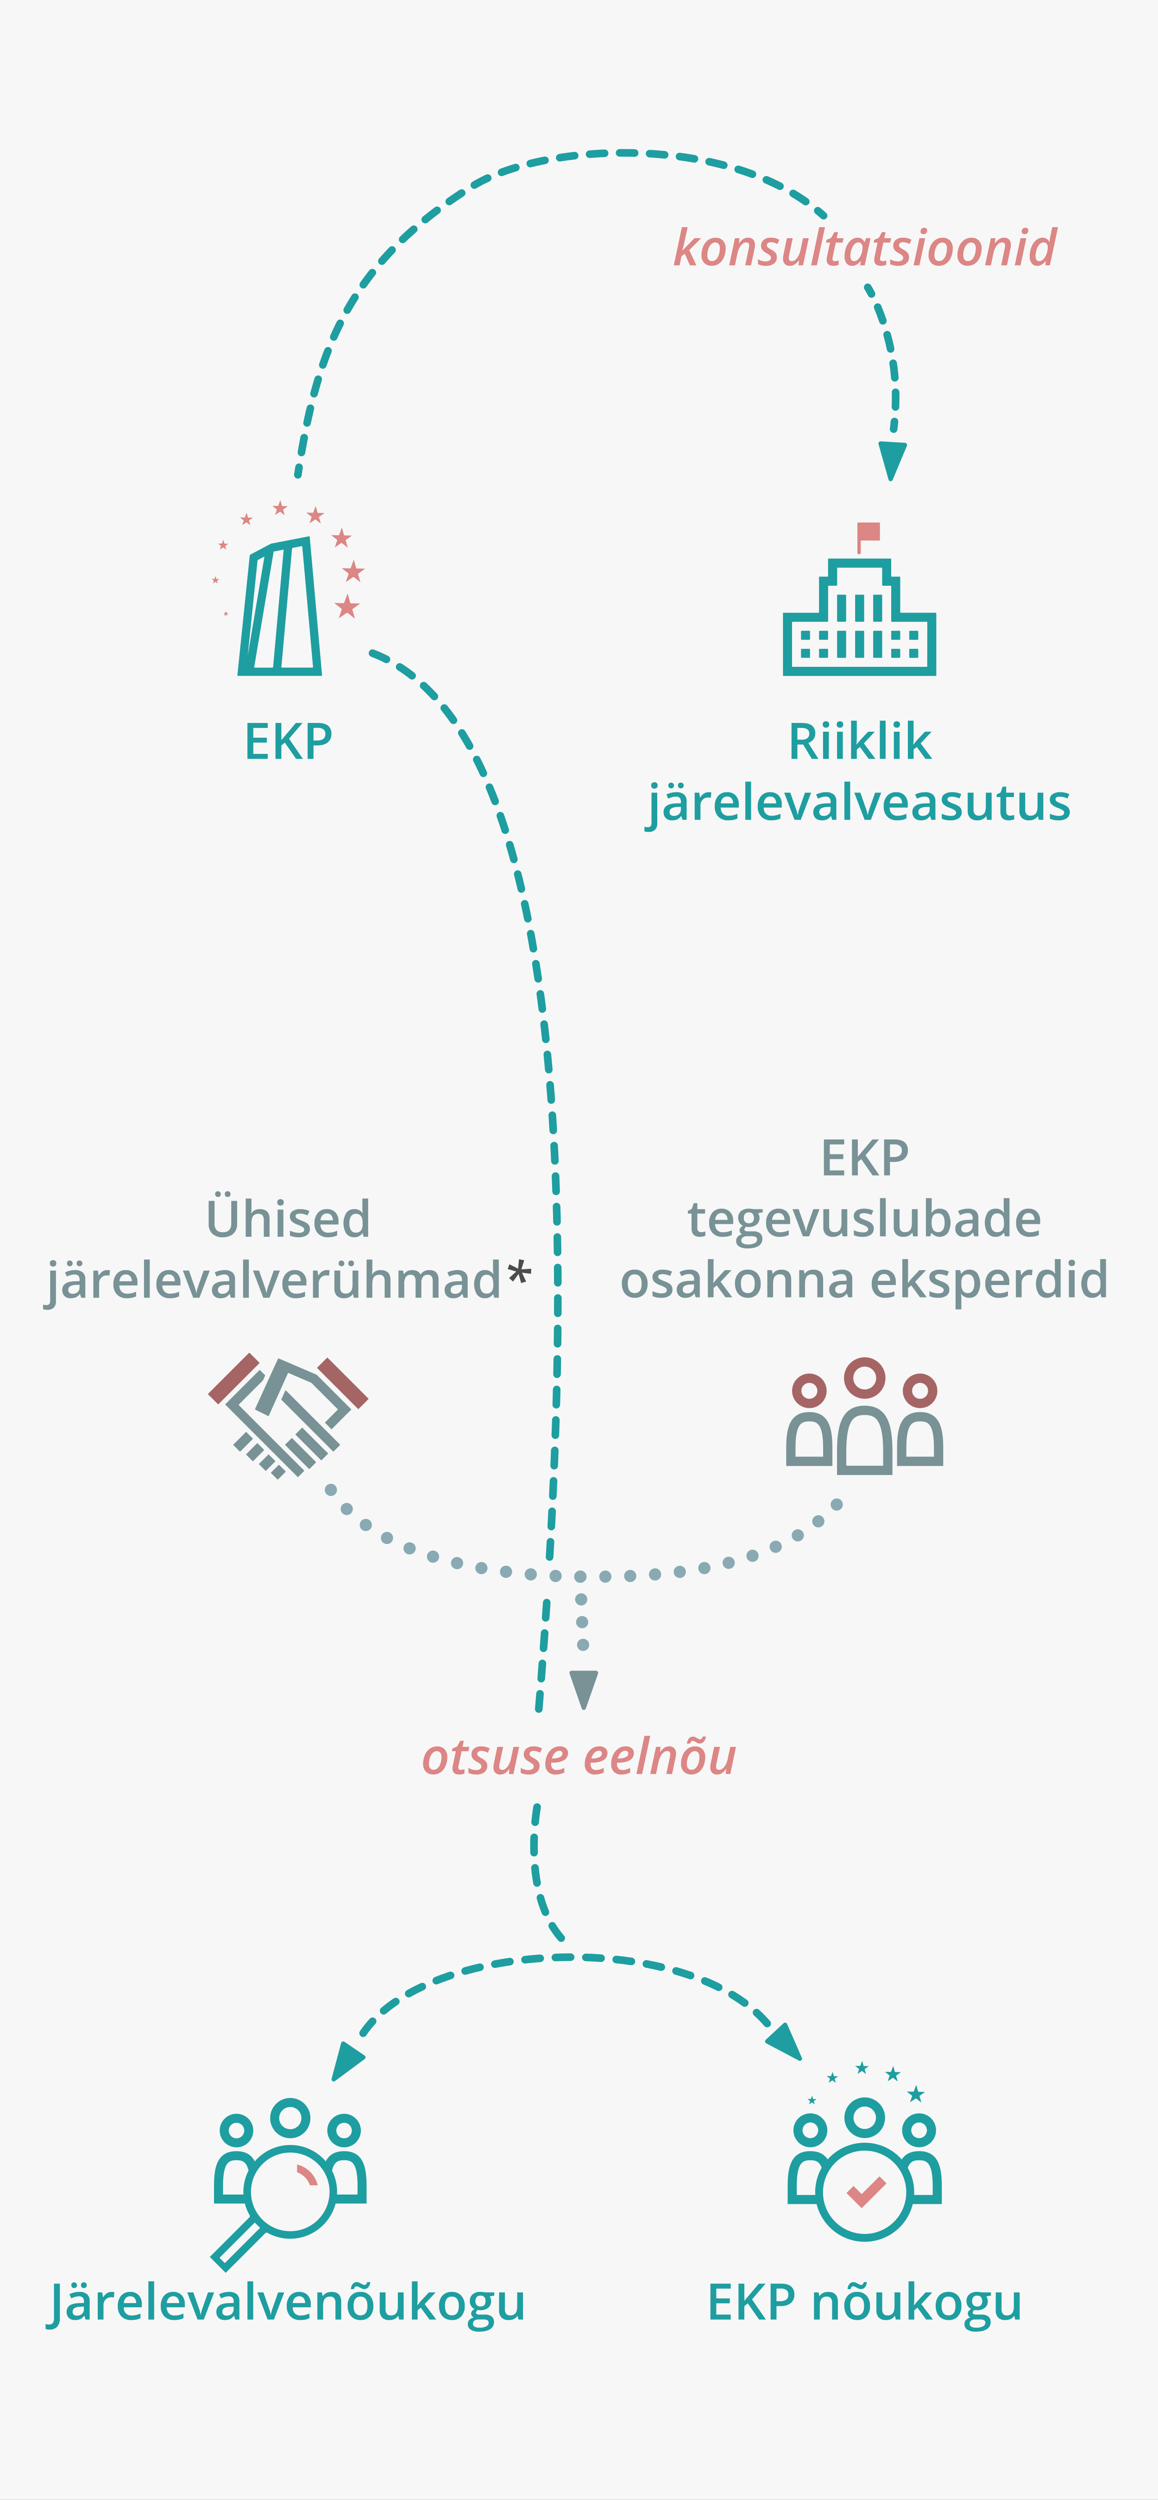 <svg xmlns="http://www.w3.org/2000/svg" width="760" height="1640" viewBox="0 0 760 1640">
  <rect x="0" y="0" width="760" height="1640" fill="#333333" stroke="none"/>
  <defs>
    <style>
      .cls-1 {
        fill: #f7f7f7;
      }

      .cls-2 {
        fill: #1e9ea0;
      }

      .cls-10, .cls-11, .cls-12, .cls-3, .cls-4, .cls-5, .cls-9 {
        fill: none;
        stroke-linecap: round;
        stroke-linejoin: round;
      }

      .cls-10, .cls-11, .cls-3, .cls-9 {
        stroke: #1e9ea0;
        stroke-width: 5px;
      }

      .cls-3 {
        stroke-dasharray: 10 10;
      }

      .cls-12, .cls-4, .cls-5 {
        stroke: #89aab2;
        stroke-width: 8px;
      }

      .cls-5 {
        stroke-dasharray: 0 14.925;
      }

      .cls-6 {
        fill: #789296;
      }

      .cls-7 {
        fill: #dc8685;
      }

      .cls-8 {
        fill: #a56564;
      }

      .cls-10 {
        stroke-dasharray: 9.861 9.861;
      }

      .cls-11 {
        stroke-dasharray: 9.572 9.572;
      }

      .cls-12 {
        stroke-dasharray: 0 16.328;
      }

      .cls-13 {
        fill: #4d4d4d;
      }
    </style>
  </defs>
  <title>withdrawal_ecb_mobile</title>
  <g id="Background">
    <rect class="cls-1" x="-440" y="440" width="1640" height="760" transform="translate(1200 440) rotate(90)"/>
  </g>
  <g id="Graphics">
    <path class="cls-2" d="M219.859,1365.222l19.468-14.41a1.429,1.429,0,0,0-.046-2.33l-13.207-8.987a1.429,1.429,0,0,0-2.184.812l-6.261,23.4A1.429,1.429,0,0,0,219.859,1365.222Z"/>
    <path class="cls-2" d="M526.252,1349.972l-9.692-22.2a1.429,1.429,0,0,0-2.281-.476l-11.713,10.862a1.429,1.429,0,0,0,.3,2.311l21.405,11.335A1.429,1.429,0,0,0,526.252,1349.972Z"/>
    <path class="cls-3" d="M503.5,1327.5c-55-64-232-55-268,11"/>
    <path class="cls-3" d="M352.5,1185.5s-12,64,22,92"/>
    <g>
      <line class="cls-4" x1="382.682" y1="1079.082" x2="382.682" y2="1079.082"/>
      <line class="cls-5" x1="382.062" y1="1064.17" x2="381.131" y2="1041.802"/>
      <line class="cls-4" x1="380.821" y1="1034.346" x2="380.821" y2="1034.346"/>
    </g>
    <path class="cls-6" d="M384.5,1120.814l7.987-22.866a1.429,1.429,0,0,0-1.349-1.9H375.16a1.429,1.429,0,0,0-1.349,1.9l7.987,22.866A1.429,1.429,0,0,0,384.5,1120.814Z"/>
    <g>
      <g>
        <path class="cls-2" d="M225.817,1408.716a11.007,11.007,0,1,0-11.007-11.007A11.019,11.019,0,0,0,225.817,1408.716Zm0-16.092a5.086,5.086,0,1,1-5.085,5.085A5.091,5.091,0,0,1,225.817,1392.624Z"/>
        <path class="cls-2" d="M190.516,1402.755a13.208,13.208,0,1,0-13.208-13.208A13.223,13.223,0,0,0,190.516,1402.755Zm0-20.5a7.287,7.287,0,1,1-7.287,7.287A7.3,7.3,0,0,1,190.516,1382.26Z"/>
        <path class="cls-2" d="M155.215,1408.716a11.007,11.007,0,1,0-11.007-11.007A11.019,11.019,0,0,0,155.215,1408.716Zm0-16.092a5.086,5.086,0,1,1-5.085,5.085A5.091,5.091,0,0,1,155.215,1392.624Z"/>
        <path class="cls-2" d="M225.839,1411.242c-6.234,0-9.912,2.551-12.032,6.672a30.7,30.7,0,0,0-21.917-10.7l-.054,0c-.291-.016-.594-.02-.895-.025-.254,0-.509-.006-.765,0-.34,0-.679.01-1.006.028l-.035,0a30.759,30.759,0,0,0-21.919,10.713c-2.127-4.127-5.813-6.681-12.052-6.681-12.444,0-14.709,10.163-14.709,22.7V1445.6H160.7a30.6,30.6,0,0,0,3.11,7.624,1.216,1.216,0,0,1-.183,1.472l-25.762,25.762a.246.246,0,0,0,0,.348l10.078,10.078a.246.246,0,0,0,.347,0l25.855-25.855a1.215,1.215,0,0,1,1.456-.193,30.571,30.571,0,0,0,15.755,3.841,30.973,30.973,0,0,0,28.9-23.078h20.324v-11.656C240.577,1421.4,238.283,1411.242,225.839,1411.242Zm-66.108,26.084c-.015.791.006,1.573.049,2.35h-13.4v-5.735c0-15.515,3.98-16.778,8.788-16.778,3.476,0,6.521.658,7.951,6.831A30.327,30.327,0,0,0,159.731,1437.327Zm10.809,24.352-22.83,22.83a.246.246,0,0,1-.347,0l-3.128-3.128a.247.247,0,0,1,0-.348l22.831-22.83a.237.237,0,0,1,.3-.02,31,31,0,0,0,3.078,3.05l.1.1A.246.246,0,0,1,170.54,1461.679Zm44.6-16.081a25.795,25.795,0,1,1,1.162-7.668A25.863,25.863,0,0,1,215.137,1445.6Zm19.519-5.921H221.183c.021-.361.042-.722.05-1.086a30.574,30.574,0,0,0-3.327-14.56c1.422-6.206,4.461-6.867,7.932-6.867,4.824,0,8.817,1.262,8.817,16.778Z"/>
      </g>
      <path class="cls-7" d="M208.513,1433.63H203.38a13.579,13.579,0,0,0-8.414-8.511v-5.151A18.476,18.476,0,0,1,208.513,1433.63Z"/>
    </g>
    <g>
      <path class="cls-6" d="M180.571,958.835l-5.949,5.949a.322.322,0,0,1-.454,0l-4.083-4.083a.322.322,0,0,1,0-.454l5.949-5.949a.322.322,0,0,1,.454,0l4.083,4.083A.322.322,0,0,1,180.571,958.835Zm-14.747-15.2-4.083-4.083a.322.322,0,0,0-.454,0l-8.075,8.075a.322.322,0,0,0,0,.454l4.083,4.083a.322.322,0,0,0,.454,0l8.075-8.075A.322.322,0,0,0,165.824,943.634Zm7.375,7.375-4.083-4.083a.322.322,0,0,0-.454,0l-7.012,7.012a.322.322,0,0,0,0,.454l4.083,4.083a.322.322,0,0,0,.454,0l7.012-7.012A.322.322,0,0,0,173.2,951.009ZM183.293,961.1a.322.322,0,0,0-.454,0l-4.886,4.886a.322.322,0,0,0,0,.454l4.083,4.083a.322.322,0,0,0,.454,0l4.886-4.886a.322.322,0,0,0,0-.454Zm47.056-36.722-4.4-4.4-6.7-6.7L208.1,902.13a2,2,0,0,0-.522-.353L182.9,891.184a.322.322,0,0,0-.127-.026.327.327,0,0,0-.08.023.288.288,0,0,0-.059.017.317.317,0,0,0-.162.152L167.39,924.341a.335.335,0,0,0,.154.434l8.437,4.189a.307.307,0,0,0,.419-.15l12.61-28.039s.074-.16.195-.108l14.874,6.385a.874.874,0,0,1,.112.048,1.044,1.044,0,0,1,.189.119l.07.07,17.361,17.361-8.367,8.367-.025.032a.322.322,0,0,0,0,.454l3.934,3.96a.322.322,0,0,0,.454,0l8.633-8.645,3.96-3.934a.322.322,0,0,0,0-.454Zm-31.776,12.354a.311.311,0,0,0-.438,0l-4.1,4.1a.311.311,0,0,0,0,.438l16.616,16.616a.311.311,0,0,0,.438,0l4.1-4.1a.311.311,0,0,0,0-.438Zm-6.8,6.8a.311.311,0,0,0-.438,0l-4.1,4.1a.31.31,0,0,0,0,.438L202.753,963.6a.311.311,0,0,0,.438,0l4.1-4.1a.311.311,0,0,0,0-.438Zm-35.017-21.69a.311.311,0,0,1,0-.438L172.3,905.865a2.067,2.067,0,0,0,.348-.5l1.285-2.8a.48.48,0,0,0-.09-.5l-3.186-3.187a.311.311,0,0,0-.438,0l-18,18-.438.438-1.25,1.25-.438.438-2.126,2.126a.31.31,0,0,0,0,.438l47.316,47.316a.311.311,0,0,0,.438,0l3.814-3.814a.311.311,0,0,0,0-.438Zm30.868-9.678a.2.2,0,0,0-.347.063l-2.575,5.674a.482.482,0,0,0,.091.5l33.763,33.763a.311.311,0,0,0,.438,0l4.1-4.1a.31.31,0,0,0,0-.438Z"/>
      <rect class="cls-8" x="134.158" y="899.532" width="38.494" height="9.623" rx="0.321" ry="0.321" transform="translate(-594.539 373.354) rotate(-45)"/>
      <rect class="cls-8" x="220.189" y="888.331" width="9.623" height="38.385" rx="0.321" ry="0.321" transform="translate(-575.815 424.907) rotate(-45)"/>
    </g>
    <g>
      <path class="cls-7" d="M581.651,1432.525l-15.962,15.962a.244.244,0,0,1-.344,0l-9.633-9.633a.244.244,0,0,1,0-.344l4.272-4.272a.244.244,0,0,1,.344,0l5.017,5.016a.244.244,0,0,0,.344,0l11.346-11.346a.244.244,0,0,1,.344,0l4.272,4.273A.244.244,0,0,1,581.651,1432.525Z"/>
      <g>
        <path class="cls-2" d="M567.526,1402.649a13.347,13.347,0,1,0-13.347-13.347A13.362,13.362,0,0,0,567.526,1402.649Zm0-20.711a7.364,7.364,0,1,1-7.364,7.364A7.372,7.372,0,0,1,567.526,1381.938Z"/>
        <path class="cls-2" d="M531.853,1408.674a11.123,11.123,0,1,0-11.123-11.123A11.135,11.135,0,0,0,531.853,1408.674Zm0-16.262a5.139,5.139,0,1,1-5.139,5.139A5.145,5.145,0,0,1,531.853,1392.412Z"/>
        <path class="cls-2" d="M603.2,1408.674a11.123,11.123,0,1,0-11.123-11.123A11.135,11.135,0,0,0,603.2,1408.674Zm0-16.262a5.139,5.139,0,1,1-5.139,5.139A5.145,5.145,0,0,1,603.2,1392.412Z"/>
        <path class="cls-2" d="M603.22,1411.226c-5.616,0-9.176,2.052-11.4,5.447a32.4,32.4,0,0,0-21.332-10.823c-.983-.089-1.976-.142-2.982-.142s-1.99.052-2.968.141a32.4,32.4,0,0,0-21.332,10.808c-2.232-3.386-5.8-5.431-11.4-5.431-12.575,0-14.864,10.27-14.864,22.938v11.779h19.015c.029.12.053.242.083.361a32.5,32.5,0,0,0,62.938,0c.031-.119.054-.241.083-.361h19.056v-11.779C618.114,1421.5,615.8,1411.226,603.22,1411.226Zm-68.2,26.971c0,.592.021,1.178.053,1.762H522.922v-5.8c0-15.679,4.022-16.954,8.88-16.954,3.1,0,5.866.526,7.464,4.952-.245.431-.49.862-.716,1.305A32.338,32.338,0,0,0,535.016,1438.2Zm58.529,8.107a27.319,27.319,0,1,1,1.226-8.107A27.277,27.277,0,0,1,593.545,1446.3Zm18.585-6.344H599.941c.032-.584.053-1.17.053-1.762a32.341,32.341,0,0,0-3.506-14.675c-.227-.448-.474-.885-.721-1.32,1.59-4.462,4.349-4.992,7.453-4.992,4.875,0,8.91,1.276,8.91,16.954Z"/>
      </g>
      <path class="cls-2" d="M598.616,1375.156l-1.3,3.824c-.043.125.013.167.122.093l3.512-2.372a.354.354,0,0,1,.389.014l3.192,2.5c.1.082.159.044.122-.083l-1.136-3.875a.365.365,0,0,1,.128-.372l3.294-2.365c.108-.077.087-.143-.045-.145l-4.054-.084a.344.344,0,0,1-.305-.237l-1.138-4.1c-.035-.128-.1-.131-.149-.006L599.741,1372a.364.364,0,0,1-.325.221l-4.054-.084c-.132,0-.155.062-.051.143l3.192,2.5A.365.365,0,0,1,598.616,1375.156Zm-11.072-15.834a.3.3,0,0,1-.267-.207l-1-3.587c-.031-.112-.089-.114-.13-.006l-1.324,3.545a.319.319,0,0,1-.284.193l-3.547-.074c-.116,0-.136.054-.045.126l2.793,2.187a.319.319,0,0,1,.1.329l-1.134,3.346c-.037.11.011.146.107.082l3.073-2.075a.309.309,0,0,1,.341.012l2.793,2.187c.091.071.139.039.107-.072l-.994-3.39a.319.319,0,0,1,.112-.325l2.882-2.069c.094-.068.076-.125-.04-.127Zm-23.819-2.071a.274.274,0,0,1,.084.282l-.972,2.868c-.032.094.009.126.092.07l2.634-1.779a.265.265,0,0,1,.292.01l2.394,1.875c.078.061.119.033.091-.062l-.852-2.906a.273.273,0,0,1,.1-.279l2.47-1.774c.081-.058.065-.107-.034-.109l-3.04-.063a.258.258,0,0,1-.229-.178l-.853-3.075c-.027-.1-.077-.1-.111,0l-1.135,3.038a.273.273,0,0,1-.244.165l-3.04-.063c-.1,0-.117.046-.038.108Zm-19.064,6.355a.228.228,0,0,1,.07.235l-.81,2.39c-.027.078.008.1.076.058l2.2-1.482a.221.221,0,0,1,.243.009l2,1.562c.065.051.1.028.076-.052l-.71-2.422a.228.228,0,0,1,.08-.232l2.058-1.478c.067-.048.055-.089-.028-.091l-2.534-.053a.215.215,0,0,1-.191-.148l-.711-2.562c-.022-.08-.064-.082-.093,0l-.946,2.532a.228.228,0,0,1-.2.138l-2.534-.053c-.083,0-.1.039-.032.09Zm-9.99,16.868-.568-1.937a.182.182,0,0,1,.064-.186l1.647-1.182c.054-.039.044-.071-.023-.073l-2.027-.042a.172.172,0,0,1-.153-.119l-.569-2.05c-.018-.064-.051-.065-.074,0l-.757,2.026a.182.182,0,0,1-.163.11l-2.027-.042c-.066,0-.078.031-.026.072l1.6,1.25a.182.182,0,0,1,.056.188L531,1380.4c-.021.063.006.084.061.047l1.756-1.186a.177.177,0,0,1,.195.007l1.6,1.25C534.661,1380.556,534.689,1380.538,534.67,1380.474Z"/>
    </g>
    <g>
      <rect class="cls-2" x="537.548" y="413.807" width="5.919" height="5.919" rx="0.444" ry="0.444"/>
      <rect class="cls-2" x="596.739" y="413.807" width="5.919" height="5.919" rx="0.444" ry="0.444"/>
      <rect class="cls-2" x="596.739" y="425.645" width="5.919" height="5.919" rx="0.444" ry="0.444"/>
      <rect class="cls-2" x="525.709" y="413.807" width="5.919" height="5.919" rx="0.444" ry="0.444"/>
      <path class="cls-7" d="M563.148,363.494h1.332a.445.445,0,0,0,.444-.444v-7.991a.445.445,0,0,1,.444-.444h11.69a.445.445,0,0,0,.444-.444v-10.95a.445.445,0,0,0-.444-.444H563.074a.413.413,0,0,0-.37.444V363.05A.445.445,0,0,0,563.148,363.494Z"/>
      <rect class="cls-2" x="525.709" y="425.645" width="5.919" height="5.919" rx="0.444" ry="0.444"/>
      <rect class="cls-2" x="537.548" y="425.645" width="5.919" height="5.919" rx="0.444" ry="0.444"/>
      <rect class="cls-2" x="584.901" y="413.807" width="5.919" height="5.919" rx="0.444" ry="0.444"/>
      <rect class="cls-2" x="561.224" y="413.807" width="5.919" height="17.757" rx="0.444" ry="0.444"/>
      <rect class="cls-2" x="549.386" y="413.807" width="5.919" height="17.757" rx="0.444" ry="0.444"/>
      <path class="cls-2" d="M614.2,401.968H591.116a.3.3,0,0,1-.3-.3V378.588a.3.3,0,0,0-.3-.3H585.2a.3.3,0,0,1-.3-.3V366.75a.3.3,0,0,0-.3-.3H543.763a.3.3,0,0,0-.3.3V378a.3.3,0,0,1-.3.3h-5.327a.3.3,0,0,0-.3.3v23.085a.3.3,0,0,1-.3.3H514.167a.3.3,0,0,0-.3.3v40.842a.3.3,0,0,0,.3.3H614.2a.3.3,0,0,0,.3-.3V402.264A.3.3,0,0,0,614.2,401.968Zm-5.655,35.187a.3.3,0,0,1-.3.3H520.118a.3.3,0,0,1-.3-.3v-28.94a.3.3,0,0,1,.3-.3H543.2a.3.3,0,0,0,.3-.3V384.539a.3.3,0,0,1,.3-.3h5.327a.3.3,0,0,0,.3-.3V372.7a.3.3,0,0,1,.3-.3h28.94a.3.3,0,0,1,.3.3v11.246a.3.3,0,0,0,.3.3h5.327a.3.3,0,0,1,.3.3v23.085a.3.3,0,0,0,.3.3h23.085a.3.3,0,0,1,.3.3Z"/>
      <rect class="cls-2" x="584.901" y="425.645" width="5.919" height="5.919" rx="0.444" ry="0.444"/>
      <rect class="cls-2" x="549.386" y="390.13" width="5.919" height="17.757" rx="0.444" ry="0.444"/>
      <rect class="cls-2" x="561.224" y="390.13" width="5.919" height="17.757" rx="0.444" ry="0.444"/>
      <rect class="cls-2" x="573.062" y="390.13" width="5.919" height="17.757" rx="0.444" ry="0.444"/>
      <rect class="cls-2" x="573.062" y="413.807" width="5.919" height="17.757" rx="0.444" ry="0.444"/>
    </g>
    <g>
      <path class="cls-2" d="M203.261,352.148,211.373,443a.365.365,0,0,1-.369.4h-54.84a.358.358,0,0,1-.363-.4l8.1-78.577a.85.85,0,0,1,.4-.592l13.2-6.987a3.272,3.272,0,0,1,.755-.266l24.575-4.756A.359.359,0,0,1,203.261,352.148ZM162.62,430.012l10.871-64.544c.037-.219-.094-.314-.29-.21l-3.8,2.012a.85.85,0,0,0-.4.592l-6.407,62.147C162.572,430.23,162.583,430.232,162.62,430.012Zm16.617,7.561,6.894-76.6a.289.289,0,0,0-.361-.326l-5.693,1.1c-.219.042-.416.087-.438.1a1.481,1.481,0,0,0-.108.42l-12.683,75.307a.332.332,0,0,0,.338.4H178.8A.453.453,0,0,0,179.237,437.573Zm26.2,0-7.05-78.957a.359.359,0,0,0-.433-.326l-5.85,1.132a.571.571,0,0,0-.434.48l-6.99,77.671a.364.364,0,0,0,.368.4h20.019A.365.365,0,0,0,205.441,437.573Z"/>
      <g>
        <path class="cls-7" d="M159.855,341.344a.259.259,0,0,1,.08.268l-.922,2.721c-.03.089.009.119.087.066l2.5-1.688a.252.252,0,0,1,.277.01l2.272,1.779c.074.058.113.032.087-.059l-.808-2.757a.26.26,0,0,1,.091-.264l2.344-1.683c.077-.055.062-.1-.032-.1l-2.885-.06a.245.245,0,0,1-.217-.169l-.81-2.917c-.025-.091-.073-.093-.106,0l-1.077,2.883a.259.259,0,0,1-.231.157l-2.885-.06c-.094,0-.111.044-.036.1Z"/>
        <path class="cls-7" d="M148.479,360.551l-.646-2.206a.208.208,0,0,1,.073-.212l1.875-1.346c.061-.044.05-.081-.026-.083l-2.308-.048a.2.2,0,0,1-.174-.135l-.648-2.334c-.02-.073-.058-.074-.085,0l-.861,2.306a.207.207,0,0,1-.185.126l-2.308-.048c-.075,0-.088.035-.029.082l1.818,1.423a.208.208,0,0,1,.064.214l-.738,2.177c-.024.071.007.1.07.053l2-1.35a.2.2,0,0,1,.222.008l1.818,1.423C148.469,360.644,148.5,360.623,148.479,360.551Z"/>
        <path class="cls-7" d="M142.116,379.853a.147.147,0,0,1-.13-.1L141.5,378c-.015-.054-.044-.056-.063,0l-.646,1.73a.155.155,0,0,1-.139.094l-1.731-.036c-.057,0-.066.026-.022.061l1.363,1.067a.156.156,0,0,1,.048.161l-.553,1.633c-.018.054.005.071.052.04l1.5-1.013a.151.151,0,0,1,.166.006l1.363,1.067c.045.035.068.019.052-.035l-.485-1.654a.156.156,0,0,1,.055-.159l1.406-1.01c.046-.033.037-.061-.019-.062Z"/>
        <path class="cls-7" d="M148.767,402.132a.1.1,0,0,1-.087-.068l-.324-1.167c-.01-.036-.029-.037-.042,0l-.431,1.153a.1.1,0,0,1-.093.063l-1.154-.024c-.038,0-.044.018-.015.041l.909.711a.1.1,0,0,1,.032.107l-.369,1.089c-.012.036,0,.048.035.027l1-.675a.1.1,0,0,1,.111,0l.909.712c.03.023.045.013.035-.024l-.323-1.1a.1.1,0,0,1,.036-.106l.938-.673c.031-.022.025-.041-.013-.041Z"/>
        <path class="cls-7" d="M208.684,336.466a.343.343,0,0,1-.3-.236l-1.133-4.084c-.035-.127-.1-.13-.148-.006l-1.507,4.036a.363.363,0,0,1-.324.22l-4.039-.084c-.132,0-.155.062-.051.143l3.181,2.49a.363.363,0,0,1,.112.375l-1.291,3.81c-.042.125.012.167.122.093l3.5-2.363a.352.352,0,0,1,.388.014l3.181,2.49c.1.081.159.044.121-.082l-1.131-3.86a.363.363,0,0,1,.127-.37l3.281-2.356c.107-.077.087-.142-.045-.145Z"/>
        <path class="cls-7" d="M181.562,334.108a.311.311,0,0,1,.1.322l-1.106,3.266c-.036.107.011.143.1.08l3-2.025a.3.3,0,0,1,.332.012l2.726,2.135c.089.07.136.038.1-.071l-.97-3.309a.311.311,0,0,1,.109-.317l2.813-2.02c.092-.066.075-.122-.039-.124l-3.462-.072a.294.294,0,0,1-.261-.2l-.971-3.5c-.03-.109-.087-.111-.127-.006l-1.292,3.46a.311.311,0,0,1-.278.188l-3.462-.072c-.113,0-.133.053-.044.123Z"/>
        <path class="cls-7" d="M236.062,395.912c.188,0,.217.1.064.207l-4.688,3.366a.519.519,0,0,0-.182.529l1.616,5.515c.053.181-.025.234-.173.118l-4.544-3.558a.5.5,0,0,0-.554-.02l-5,3.375c-.156.106-.235.046-.174-.133l1.844-5.443a.519.519,0,0,0-.16-.536l-4.544-3.558c-.148-.116-.116-.208.073-.2l5.77.12a.518.518,0,0,0,.463-.314l2.154-5.766c.066-.177.161-.172.212.009l1.619,5.835a.49.49,0,0,0,.434.337Z"/>
        <path class="cls-7" d="M239.35,373.058l-5.193-.108a.441.441,0,0,1-.391-.3l-1.457-5.251c-.045-.163-.131-.167-.19-.008l-1.938,5.189a.467.467,0,0,1-.416.283l-5.193-.108c-.17,0-.2.079-.066.184l4.089,3.2a.467.467,0,0,1,.144.482l-1.66,4.9c-.054.161.016.214.157.12l4.5-3.038a.453.453,0,0,1,.5.018l4.089,3.2c.134.1.2.057.156-.106l-1.455-4.963a.467.467,0,0,1,.164-.476l4.219-3.029C239.546,373.145,239.52,373.061,239.35,373.058Z"/>
        <path class="cls-7" d="M221.292,354.5l-1.475,4.354c-.048.143.014.191.139.106l4-2.7a.4.4,0,0,1,.443.016l3.635,2.846c.119.093.181.051.139-.094l-1.293-4.412a.415.415,0,0,1,.146-.423l3.75-2.693c.122-.088.1-.162-.051-.166l-4.616-.1a.392.392,0,0,1-.347-.27l-1.3-4.668c-.04-.145-.116-.149-.169-.007l-1.723,4.613a.415.415,0,0,1-.37.251l-4.616-.1c-.151,0-.177.07-.058.163l3.635,2.846A.415.415,0,0,1,221.292,354.5Z"/>
      </g>
    </g>
    <path class="cls-3" d="M244.5,428.5c144,55,129,452,109,694"/>
    <path class="cls-2" d="M583.153,314.657l-6.587-23.308a1.429,1.429,0,0,1,1.462-1.815l15.945.968a1.429,1.429,0,0,1,1.231,1.978l-9.358,22.34A1.429,1.429,0,0,1,583.153,314.657Z"/>
    <g>
      <path class="cls-9" d="M195.5,311.5q.373-2.486.757-4.944"/>
      <path class="cls-10" d="M197.85,296.821c12.422-72.508,35.1-126.477,111.65-174.321,46.043-28.777,161.093-34.551,223.355,12.686"/>
      <path class="cls-9" d="M536.712,138.237q1.933,1.594,3.788,3.263"/>
    </g>
    <g>
      <path class="cls-9" d="M569.5,188.5s.971,1.5,2.466,4.346"/>
      <path class="cls-11" d="M576.037,201.5a155.239,155.239,0,0,1,11.392,70.247"/>
      <path class="cls-9" d="M587.046,276.529q-.233,2.459-.546,4.971"/>
    </g>
    <rect class="cls-1" x="350.666" y="1027" width="18.333" height="21"/>
    <g>
      <line class="cls-4" x1="217.16" y1="977.411" x2="217.16" y2="977.411"/>
      <path class="cls-12" d="M227.574,989.954c37.165,36.951,109,44.025,154.586,44.406,48.1.4,118.633-2.852,161.175-41.612"/>
      <line class="cls-4" x1="549.16" y1="987.026" x2="549.16" y2="987.026"/>
    </g>
    <g>
      <path class="cls-6" d="M567.508,922.178c-15.37,0-18.168,13.449-18.168,30.039v15.426h36.372V952.217C585.712,935.627,582.878,922.178,567.508,922.178Zm12.109,39.37H555.435v-9.331c0-5.564.281-13.545,2.715-18.594,1.832-3.8,4.543-5.35,9.358-5.35s7.538,1.552,9.379,5.358c2.447,5.058,2.73,13.03,2.73,18.587Z"/>
      <path class="cls-6" d="M603.883,926.367c-12.808,0-15.14,10.46-15.14,23.364v12h30.31v-12C619.052,936.828,616.691,926.367,603.883,926.367Zm9.075,29.267h-18.12v-5.9c0-15.97,4.1-17.269,9.045-17.269,4.965,0,9.075,1.3,9.075,17.269Z"/>
      <g>
        <path class="cls-8" d="M567.526,917.631a13.6,13.6,0,1,0-13.6-13.6A13.61,13.61,0,0,0,567.526,917.631Zm0-21.1a7.5,7.5,0,1,1-7.5,7.5A7.509,7.509,0,0,1,567.526,896.536Zm36.335,27.231a11.329,11.329,0,1,0-11.329-11.329A11.342,11.342,0,0,0,603.86,923.767Zm0-16.564a5.234,5.234,0,1,1-5.234,5.234A5.24,5.24,0,0,1,603.86,907.2Zm-72.67,16.564a11.329,11.329,0,1,0-11.329-11.329A11.342,11.342,0,0,0,531.191,923.767Zm0-16.564a5.234,5.234,0,1,1-5.234,5.234A5.24,5.24,0,0,1,531.191,907.2Z"/>
        <path class="cls-6" d="M531.139,926.367c-12.808,0-15.14,10.46-15.14,23.364v12h30.31v-12C546.309,936.828,543.947,926.367,531.139,926.367Zm9.075,29.267h-18.12v-5.9c0-15.97,4.1-17.269,9.045-17.269,4.965,0,9.075,1.3,9.075,17.269Z"/>
      </g>
    </g>
  </g>
  <g id="Governing_Council" data-name="Governing Council">
    <g>
      <path class="cls-2" d="M479.58,1521.707H466.254v-23.558H479.58v3.255h-9.475v6.413h8.879v3.223h-8.879v7.4h9.475Z"/>
      <path class="cls-2" d="M502.652,1521.707h-4.463l-7.4-10.667-2.271,1.853v8.814H484.67v-23.558h3.852V1509.4q1.579-1.934,3.143-3.722l6.365-7.525h4.383q-6.173,7.251-8.848,10.329Z"/>
      <path class="cls-2" d="M521.359,1505.271a6.868,6.868,0,0,1-2.416,5.656q-2.417,1.966-6.881,1.966h-2.449v8.814h-3.852v-23.558h6.785q4.415,0,6.613,1.8A6.477,6.477,0,0,1,521.359,1505.271Zm-11.746,4.383h2.047a7.329,7.329,0,0,0,4.35-1.031,3.754,3.754,0,0,0,1.387-3.223,3.659,3.659,0,0,0-1.24-3.029,6.132,6.132,0,0,0-3.867-1h-2.676Z"/>
      <path class="cls-2" d="M549.912,1521.707h-3.8V1510.75a4.8,4.8,0,0,0-.828-3.078,3.21,3.21,0,0,0-2.635-1.015,4.191,4.191,0,0,0-3.514,1.418q-1.11,1.418-1.111,4.753v8.878h-3.787v-17.821H537.2l.531,2.336h.193a5.275,5.275,0,0,1,2.289-1.966,7.668,7.668,0,0,1,3.287-.693q6.413,0,6.412,6.526Z"/>
      <path class="cls-2" d="M570.988,1512.764a9.731,9.731,0,0,1-2.238,6.816,8.027,8.027,0,0,1-6.236,2.449,8.548,8.548,0,0,1-4.416-1.128,7.449,7.449,0,0,1-2.947-3.239,11.031,11.031,0,0,1-1.031-4.9,9.661,9.661,0,0,1,2.223-6.768,8.063,8.063,0,0,1,6.268-2.433,7.852,7.852,0,0,1,6.123,2.489A9.618,9.618,0,0,1,570.988,1512.764Zm-6.025-11.054a3.327,3.327,0,0,1-1.33-.282q-.65-.282-1.281-.629t-1.225-.628a2.665,2.665,0,0,0-1.143-.282q-1.307,0-1.758,1.853h-1.965a5.73,5.73,0,0,1,1.248-3.416,3.467,3.467,0,0,1,2.7-1.176,3.41,3.41,0,0,1,1.354.282,14.153,14.153,0,0,1,1.289.628c.42.231.824.441,1.217.629a2.627,2.627,0,0,0,1.137.282q1.271,0,1.707-1.853h2.014a5.838,5.838,0,0,1-1.24,3.376A3.421,3.421,0,0,1,564.963,1501.71Zm-6.945,11.054q0,6.171,4.561,6.171,4.512,0,4.512-6.171,0-6.107-4.545-6.107a3.873,3.873,0,0,0-3.455,1.579A8.032,8.032,0,0,0,558.018,1512.764Z"/>
      <path class="cls-2" d="M587.908,1521.707l-.531-2.336h-.193a5.376,5.376,0,0,1-2.248,1.95,7.52,7.52,0,0,1-3.328.709,6.535,6.535,0,0,1-4.834-1.611,6.684,6.684,0,0,1-1.594-4.882v-11.65H579v10.989a4.766,4.766,0,0,0,.838,3.069,3.2,3.2,0,0,0,2.627,1.023,4.181,4.181,0,0,0,3.5-1.426q1.119-1.427,1.119-4.778v-8.878h3.8v17.821Z"/>
      <path class="cls-2" d="M599.945,1512.3l2.143-2.675,5.383-5.736h4.365l-7.17,7.654,7.621,10.167H607.84l-5.719-7.815-2.08,1.708v6.107h-3.754v-25.072h3.754v12.23l-.193,3.432Z"/>
      <path class="cls-2" d="M630.963,1512.764a9.731,9.731,0,0,1-2.238,6.816,8.027,8.027,0,0,1-6.236,2.449,8.548,8.548,0,0,1-4.416-1.128,7.449,7.449,0,0,1-2.947-3.239,11.031,11.031,0,0,1-1.031-4.9,9.661,9.661,0,0,1,2.223-6.768,8.063,8.063,0,0,1,6.268-2.433,7.852,7.852,0,0,1,6.123,2.489A9.618,9.618,0,0,1,630.963,1512.764Zm-12.971,0q0,6.171,4.561,6.171,4.512,0,4.512-6.171,0-6.107-4.545-6.107a3.873,3.873,0,0,0-3.455,1.579A8.032,8.032,0,0,0,617.992,1512.764Z"/>
      <path class="cls-2" d="M650.365,1503.886v2.079l-3.047.564a4.89,4.89,0,0,1,.693,1.386,5.44,5.44,0,0,1,.273,1.74,5.331,5.331,0,0,1-1.9,4.334,7.957,7.957,0,0,1-5.236,1.579,8.476,8.476,0,0,1-1.547-.129,2.133,2.133,0,0,0-1.225,1.772.983.983,0,0,0,.572.918,4.942,4.942,0,0,0,2.1.306h3.109a6.918,6.918,0,0,1,4.48,1.257,4.425,4.425,0,0,1,1.531,3.625,5.274,5.274,0,0,1-2.5,4.673q-2.5,1.644-7.219,1.644a9.958,9.958,0,0,1-5.559-1.289,4.165,4.165,0,0,1-1.918-3.674,3.908,3.908,0,0,1,1.039-2.764,5.573,5.573,0,0,1,2.908-1.555,2.852,2.852,0,0,1-1.248-1.039,2.622,2.622,0,0,1-.492-1.507,2.589,2.589,0,0,1,.564-1.692,6.473,6.473,0,0,1,1.676-1.37,4.961,4.961,0,0,1-2.248-1.941,5.716,5.716,0,0,1-.861-3.15,5.648,5.648,0,0,1,1.828-4.5,7.689,7.689,0,0,1,5.213-1.6,12.822,12.822,0,0,1,1.588.1,10.075,10.075,0,0,1,1.248.218Zm-14,20.593a2.083,2.083,0,0,0,1.105,1.885,6.062,6.062,0,0,0,3.1.661,9.367,9.367,0,0,0,4.607-.886,2.658,2.658,0,0,0,1.516-2.353,1.766,1.766,0,0,0-.83-1.652,6.664,6.664,0,0,0-3.086-.491h-2.869a4.031,4.031,0,0,0-2.586.766A2.51,2.51,0,0,0,636.361,1524.479Zm1.629-14.824a3.588,3.588,0,0,0,.861,2.578,3.258,3.258,0,0,0,2.473.9q3.287,0,3.287-3.513a3.98,3.98,0,0,0-.812-2.683,3.092,3.092,0,0,0-2.475-.943,3.185,3.185,0,0,0-2.488.935A3.926,3.926,0,0,0,637.99,1509.654Z"/>
      <path class="cls-2" d="M666.236,1521.707l-.531-2.336h-.193a5.376,5.376,0,0,1-2.248,1.95,7.52,7.52,0,0,1-3.328.709,6.535,6.535,0,0,1-4.834-1.611,6.684,6.684,0,0,1-1.594-4.882v-11.65h3.818v10.989a4.766,4.766,0,0,0,.838,3.069,3.2,3.2,0,0,0,2.627,1.023,4.181,4.181,0,0,0,3.5-1.426q1.119-1.427,1.119-4.778v-8.878h3.8v17.821Z"/>
    </g>
  </g>
  <g id="Supervisory_Board" data-name="Supervisory Board">
    <g>
      <path class="cls-2" d="M32.555,1528.281a7.514,7.514,0,0,1-2.643-.4v-3.239a9.9,9.9,0,0,0,2.353.338q3.158,0,3.158-4v-22.833H39.29v22.7a8,8,0,0,1-1.716,5.519A6.4,6.4,0,0,1,32.555,1528.281Z"/>
      <path class="cls-2" d="M56.145,1521.707l-.758-2.481h-.129a7.3,7.3,0,0,1-2.594,2.216,8.213,8.213,0,0,1-3.352.588,5.671,5.671,0,0,1-4.1-1.418,5.3,5.3,0,0,1-1.475-4.012,4.71,4.71,0,0,1,2.046-4.157q2.046-1.4,6.236-1.531l3.078-.1v-.951a3.607,3.607,0,0,0-.8-2.554,3.256,3.256,0,0,0-2.474-.846,8.555,8.555,0,0,0-2.627.4,19.806,19.806,0,0,0-2.416.951l-1.225-2.707a13.2,13.2,0,0,1,3.174-1.152,14.636,14.636,0,0,1,3.255-.395,7.707,7.707,0,0,1,5.132,1.482,5.8,5.8,0,0,1,1.732,4.657v12Zm-9.313-22.542a1.761,1.761,0,0,1,.54-1.442,2,2,0,0,1,1.313-.443,1.939,1.939,0,0,1,1.354,3.255,1.83,1.83,0,0,1-1.354.516,1.935,1.935,0,0,1-1.312-.467A1.773,1.773,0,0,1,46.831,1499.165Zm3.674,19.964a4.69,4.69,0,0,0,3.312-1.152,4.176,4.176,0,0,0,1.248-3.23V1513.2l-2.287.1a7.82,7.82,0,0,0-3.892.895,2.715,2.715,0,0,0-1.217,2.441,2.383,2.383,0,0,0,.709,1.845A3.048,3.048,0,0,0,50.5,1519.129Zm2.659-19.964a1.763,1.763,0,0,1,.539-1.442,2,2,0,0,1,1.313-.443,1.888,1.888,0,0,1,1.37.5,1.843,1.843,0,0,1,.516,1.386,1.814,1.814,0,0,1-.532,1.377,1.879,1.879,0,0,1-1.354.508,1.939,1.939,0,0,1-1.313-.467A1.776,1.776,0,0,1,53.164,1499.165Z"/>
      <path class="cls-2" d="M73.176,1503.563a9.12,9.12,0,0,1,1.886.161l-.37,3.529a7.163,7.163,0,0,0-1.676-.193,4.85,4.85,0,0,0-3.683,1.482,5.36,5.36,0,0,0-1.409,3.851v9.313H64.137v-17.821H67.1l.5,3.142h.193a7.055,7.055,0,0,1,2.312-2.53A5.5,5.5,0,0,1,73.176,1503.563Z"/>
      <path class="cls-2" d="M86.147,1522.029a8.621,8.621,0,0,1-6.5-2.425,9.2,9.2,0,0,1-2.345-6.679,10.1,10.1,0,0,1,2.175-6.864,7.516,7.516,0,0,1,5.979-2.5,7.344,7.344,0,0,1,5.575,2.143,8.189,8.189,0,0,1,2.046,5.9v2.046H81.2a5.85,5.85,0,0,0,1.4,3.988,4.88,4.88,0,0,0,3.722,1.394,13.735,13.735,0,0,0,2.94-.3,15.407,15.407,0,0,0,2.925-.991v3.078a11.626,11.626,0,0,1-2.8.935A17.194,17.194,0,0,1,86.147,1522.029Zm-.693-15.6a3.806,3.806,0,0,0-2.893,1.144,5.455,5.455,0,0,0-1.3,3.335h8.089a4.935,4.935,0,0,0-1.063-3.344A3.639,3.639,0,0,0,85.454,1506.432Z"/>
      <path class="cls-2" d="M101.165,1521.707H97.378v-25.072h3.787Z"/>
      <path class="cls-2" d="M114.362,1522.029a8.621,8.621,0,0,1-6.5-2.425,9.2,9.2,0,0,1-2.345-6.679,10.1,10.1,0,0,1,2.175-6.864,7.516,7.516,0,0,1,5.979-2.5,7.344,7.344,0,0,1,5.575,2.143,8.189,8.189,0,0,1,2.046,5.9v2.046H109.415a5.85,5.85,0,0,0,1.4,3.988,4.88,4.88,0,0,0,3.722,1.394,13.735,13.735,0,0,0,2.94-.3,15.407,15.407,0,0,0,2.925-.991v3.078a11.626,11.626,0,0,1-2.8.935A17.194,17.194,0,0,1,114.362,1522.029Zm-.693-15.6a3.806,3.806,0,0,0-2.893,1.144,5.455,5.455,0,0,0-1.3,3.335h8.089a4.935,4.935,0,0,0-1.063-3.344A3.639,3.639,0,0,0,113.669,1506.432Z"/>
      <path class="cls-2" d="M129.653,1521.707l-6.768-17.821h4l3.625,10.361a20.544,20.544,0,0,1,1.129,4.222h.129a28.179,28.179,0,0,1,1.127-4.222l3.626-10.361h4.028l-6.8,17.821Z"/>
      <path class="cls-2" d="M154.4,1521.707l-.758-2.481h-.129a7.3,7.3,0,0,1-2.594,2.216,8.213,8.213,0,0,1-3.352.588,5.671,5.671,0,0,1-4.1-1.418A5.3,5.3,0,0,1,142,1516.6a4.71,4.71,0,0,1,2.046-4.157q2.046-1.4,6.236-1.531l3.078-.1v-.951a3.607,3.607,0,0,0-.8-2.554,3.256,3.256,0,0,0-2.474-.846,8.555,8.555,0,0,0-2.627.4,19.806,19.806,0,0,0-2.416.951l-1.225-2.707a13.2,13.2,0,0,1,3.174-1.152,14.636,14.636,0,0,1,3.255-.395,7.707,7.707,0,0,1,5.132,1.482,5.8,5.8,0,0,1,1.732,4.657v12Zm-5.64-2.578a4.69,4.69,0,0,0,3.312-1.152,4.176,4.176,0,0,0,1.248-3.23V1513.2l-2.287.1a7.82,7.82,0,0,0-3.892.895,2.715,2.715,0,0,0-1.217,2.441,2.383,2.383,0,0,0,.709,1.845A3.048,3.048,0,0,0,148.764,1519.129Z"/>
      <path class="cls-2" d="M166.183,1521.707H162.4v-25.072h3.787Z"/>
      <path class="cls-2" d="M175.657,1521.707l-6.768-17.821h4l3.625,10.361a20.544,20.544,0,0,1,1.129,4.222h.129a28.179,28.179,0,0,1,1.127-4.222l3.626-10.361h4.028l-6.8,17.821Z"/>
      <path class="cls-2" d="M197.04,1522.029a8.621,8.621,0,0,1-6.5-2.425,9.2,9.2,0,0,1-2.345-6.679,10.1,10.1,0,0,1,2.175-6.864,7.516,7.516,0,0,1,5.979-2.5,7.344,7.344,0,0,1,5.575,2.143,8.189,8.189,0,0,1,2.046,5.9v2.046H192.093a5.85,5.85,0,0,0,1.4,3.988,4.88,4.88,0,0,0,3.722,1.394,13.735,13.735,0,0,0,2.94-.3,15.407,15.407,0,0,0,2.925-.991v3.078a11.626,11.626,0,0,1-2.8.935A17.194,17.194,0,0,1,197.04,1522.029Zm-.693-15.6a3.806,3.806,0,0,0-2.893,1.144,5.455,5.455,0,0,0-1.3,3.335h8.089a4.935,4.935,0,0,0-1.063-3.344A3.639,3.639,0,0,0,196.347,1506.432Z"/>
      <path class="cls-2" d="M223.948,1521.707h-3.8V1510.75a4.8,4.8,0,0,0-.829-3.078,3.209,3.209,0,0,0-2.635-1.015,4.189,4.189,0,0,0-3.513,1.418q-1.112,1.418-1.111,4.753v8.878h-3.787v-17.821h2.965l.531,2.336h.193a5.269,5.269,0,0,1,2.289-1.966,7.662,7.662,0,0,1,3.287-.693q6.412,0,6.412,6.526Z"/>
      <path class="cls-2" d="M245.024,1512.764a9.727,9.727,0,0,1-2.239,6.816,8.025,8.025,0,0,1-6.235,2.449,8.545,8.545,0,0,1-4.416-1.128,7.445,7.445,0,0,1-2.948-3.239,11.031,11.031,0,0,1-1.031-4.9,9.661,9.661,0,0,1,2.224-6.768,8.061,8.061,0,0,1,6.268-2.433,7.852,7.852,0,0,1,6.123,2.489A9.618,9.618,0,0,1,245.024,1512.764ZM239,1501.71a3.327,3.327,0,0,1-1.33-.282q-.652-.282-1.281-.629t-1.225-.628a2.672,2.672,0,0,0-1.144-.282q-1.305,0-1.757,1.853H230.3a5.73,5.73,0,0,1,1.248-3.416,3.465,3.465,0,0,1,2.7-1.176,3.417,3.417,0,0,1,1.354.282q.661.282,1.289.628t1.217.629a2.62,2.62,0,0,0,1.136.282q1.273,0,1.708-1.853h2.014a5.845,5.845,0,0,1-1.24,3.376A3.424,3.424,0,0,1,239,1501.71Zm-6.945,11.054q0,6.171,4.561,6.171,4.51,0,4.512-6.171,0-6.107-4.545-6.107a3.875,3.875,0,0,0-3.456,1.579A8.04,8.04,0,0,0,232.054,1512.764Z"/>
      <path class="cls-2" d="M261.944,1521.707l-.531-2.336h-.193a5.382,5.382,0,0,1-2.248,1.95,7.52,7.52,0,0,1-3.328.709,6.535,6.535,0,0,1-4.834-1.611,6.684,6.684,0,0,1-1.595-4.882v-11.65h3.819v10.989a4.76,4.76,0,0,0,.838,3.069,3.2,3.2,0,0,0,2.626,1.023,4.184,4.184,0,0,0,3.5-1.426q1.119-1.427,1.119-4.778v-8.878h3.8v17.821Z"/>
      <path class="cls-2" d="M273.981,1512.3l2.143-2.675,5.382-5.736h4.366l-7.17,7.654,7.621,10.167h-4.447l-5.72-7.815-2.079,1.708v6.107h-3.754v-25.072h3.754v12.23l-.193,3.432Z"/>
      <path class="cls-2" d="M305,1512.764a9.727,9.727,0,0,1-2.239,6.816,8.025,8.025,0,0,1-6.235,2.449,8.545,8.545,0,0,1-4.416-1.128,7.445,7.445,0,0,1-2.948-3.239,11.031,11.031,0,0,1-1.031-4.9,9.661,9.661,0,0,1,2.224-6.768,8.061,8.061,0,0,1,6.268-2.433,7.852,7.852,0,0,1,6.123,2.489A9.618,9.618,0,0,1,305,1512.764Zm-12.971,0q0,6.171,4.561,6.171,4.51,0,4.512-6.171,0-6.107-4.545-6.107a3.875,3.875,0,0,0-3.456,1.579A8.04,8.04,0,0,0,292.028,1512.764Z"/>
      <path class="cls-2" d="M324.4,1503.886v2.079l-3.046.564a4.916,4.916,0,0,1,.693,1.386,5.467,5.467,0,0,1,.273,1.74,5.334,5.334,0,0,1-1.9,4.334,7.96,7.96,0,0,1-5.237,1.579,8.491,8.491,0,0,1-1.547-.129,2.133,2.133,0,0,0-1.225,1.772.984.984,0,0,0,.572.918,4.944,4.944,0,0,0,2.1.306H318.2a6.918,6.918,0,0,1,4.48,1.257,4.424,4.424,0,0,1,1.53,3.625,5.274,5.274,0,0,1-2.5,4.673q-2.5,1.644-7.219,1.644a9.962,9.962,0,0,1-5.56-1.289,4.166,4.166,0,0,1-1.917-3.674,3.908,3.908,0,0,1,1.039-2.764,5.57,5.57,0,0,1,2.908-1.555,2.849,2.849,0,0,1-1.249-1.039,2.628,2.628,0,0,1-.491-1.507,2.589,2.589,0,0,1,.564-1.692,6.473,6.473,0,0,1,1.676-1.37,4.956,4.956,0,0,1-2.248-1.941,5.708,5.708,0,0,1-.862-3.15,5.646,5.646,0,0,1,1.829-4.5,7.689,7.689,0,0,1,5.213-1.6,12.8,12.8,0,0,1,1.587.1,10.132,10.132,0,0,1,1.249.218Zm-14,20.593a2.082,2.082,0,0,0,1.1,1.885,6.064,6.064,0,0,0,3.1.661,9.371,9.371,0,0,0,4.608-.886,2.657,2.657,0,0,0,1.515-2.353,1.764,1.764,0,0,0-.83-1.652,6.662,6.662,0,0,0-3.085-.491h-2.869a4.028,4.028,0,0,0-2.586.766A2.51,2.51,0,0,0,310.4,1524.479Zm1.628-14.824a3.584,3.584,0,0,0,.862,2.578,3.258,3.258,0,0,0,2.473.9q3.287,0,3.287-3.513a3.98,3.98,0,0,0-.813-2.683,3.09,3.09,0,0,0-2.474-.943,3.188,3.188,0,0,0-2.489.935A3.931,3.931,0,0,0,312.025,1509.654Z"/>
      <path class="cls-2" d="M340.272,1521.707l-.531-2.336h-.193a5.382,5.382,0,0,1-2.248,1.95,7.52,7.52,0,0,1-3.328.709,6.535,6.535,0,0,1-4.834-1.611,6.684,6.684,0,0,1-1.595-4.882v-11.65h3.819v10.989a4.76,4.76,0,0,0,.838,3.069,3.2,3.2,0,0,0,2.626,1.023,4.184,4.184,0,0,0,3.5-1.426q1.119-1.427,1.119-4.778v-8.878h3.8v17.821Z"/>
    </g>
  </g>
  <g id="submit_draft" data-name="submit draft">
    <g>
      <path class="cls-7" d="M293.553,1152.667a14.517,14.517,0,0,1-1.177,5.922,9.5,9.5,0,0,1-3.23,4.093,8.1,8.1,0,0,1-4.729,1.426,6.589,6.589,0,0,1-4.914-1.845,6.831,6.831,0,0,1-1.821-5.02,14.7,14.7,0,0,1,1.152-5.881,9.7,9.7,0,0,1,3.23-4.166,8.031,8.031,0,0,1,4.8-1.49,6.447,6.447,0,0,1,4.914,1.869A7.1,7.1,0,0,1,293.553,1152.667Zm-3.819-.161a4.177,4.177,0,0,0-.79-2.7,2.737,2.737,0,0,0-2.256-.975,3.752,3.752,0,0,0-2.683,1.152,7.607,7.607,0,0,0-1.837,3.126,13.352,13.352,0,0,0-.652,4.213,4.152,4.152,0,0,0,.8,2.739,2.906,2.906,0,0,0,2.36.951,3.708,3.708,0,0,0,2.61-1.1,7.2,7.2,0,0,0,1.8-3.069A13.928,13.928,0,0,0,289.733,1152.506Z"/>
      <path class="cls-7" d="M302.415,1161.078a7.025,7.025,0,0,0,2.433-.5v2.868a6.977,6.977,0,0,1-1.53.483,9.108,9.108,0,0,1-1.934.209q-4.417,0-4.416-3.98a10.129,10.129,0,0,1,.258-2.111l1.95-9.185h-2.61l.338-1.772,3.063-1.321,2.078-3.738H304.4l-.838,3.964h4.5l-.628,2.868h-4.464L301,1158.081a6.611,6.611,0,0,0-.21,1.482,1.5,1.5,0,0,0,.4,1.1A1.64,1.64,0,0,0,302.415,1161.078Z"/>
      <path class="cls-7" d="M319.8,1158.339a5.159,5.159,0,0,1-1.9,4.294,8.3,8.3,0,0,1-5.285,1.507,11.367,11.367,0,0,1-5.188-1.08v-3.271a9.808,9.808,0,0,0,5.027,1.45,4.486,4.486,0,0,0,2.53-.645,2.008,2.008,0,0,0,.967-1.756,1.978,1.978,0,0,0-.557-1.41,10.877,10.877,0,0,0-2.279-1.571,8.5,8.5,0,0,1-2.845-2.2,4.332,4.332,0,0,1-.829-2.651,4.793,4.793,0,0,1,1.724-3.916,7.11,7.11,0,0,1,4.657-1.418,11.216,11.216,0,0,1,5.574,1.354l-1.225,2.836a9.009,9.009,0,0,0-4.285-1.225,3.177,3.177,0,0,0-1.91.532,1.728,1.728,0,0,0-.732,1.482,1.826,1.826,0,0,0,.531,1.289,9.421,9.421,0,0,0,2.176,1.45,12.661,12.661,0,0,1,2.4,1.627,4.9,4.9,0,0,1,1.08,1.475A4.347,4.347,0,0,1,319.8,1158.339Z"/>
      <path class="cls-7" d="M330.21,1146l-2.079,9.829a17.635,17.635,0,0,0-.5,3.11q0,2.143,2.046,2.143a3.675,3.675,0,0,0,2.3-.918,8.085,8.085,0,0,0,2.03-2.619,15.565,15.565,0,0,0,1.37-3.988l1.595-7.557h3.755l-3.755,17.821H334l.339-3.3h-.129a9.738,9.738,0,0,1-2.755,2.748,5.828,5.828,0,0,1-3.094.878,4.408,4.408,0,0,1-3.336-1.225,4.871,4.871,0,0,1-1.176-3.513,10.444,10.444,0,0,1,.193-2.006q.193-.992.387-1.99l1.981-9.41Z"/>
      <path class="cls-7" d="M354.122,1158.339a5.159,5.159,0,0,1-1.9,4.294,8.3,8.3,0,0,1-5.285,1.507,11.367,11.367,0,0,1-5.188-1.08v-3.271a9.808,9.808,0,0,0,5.027,1.45,4.486,4.486,0,0,0,2.53-.645,2.008,2.008,0,0,0,.967-1.756,1.978,1.978,0,0,0-.557-1.41,10.877,10.877,0,0,0-2.279-1.571,8.5,8.5,0,0,1-2.845-2.2,4.332,4.332,0,0,1-.829-2.651,4.793,4.793,0,0,1,1.724-3.916,7.11,7.11,0,0,1,4.657-1.418,11.216,11.216,0,0,1,5.574,1.354l-1.225,2.836a9.009,9.009,0,0,0-4.285-1.225,3.177,3.177,0,0,0-1.91.532,1.728,1.728,0,0,0-.732,1.482,1.826,1.826,0,0,0,.531,1.289,9.421,9.421,0,0,0,2.176,1.45,12.661,12.661,0,0,1,2.4,1.627,4.9,4.9,0,0,1,1.08,1.475A4.347,4.347,0,0,1,354.122,1158.339Z"/>
      <path class="cls-7" d="M364.628,1164.14a6.681,6.681,0,0,1-4.955-1.789,6.772,6.772,0,0,1-1.78-5,14.174,14.174,0,0,1,1.249-5.938,10.181,10.181,0,0,1,3.384-4.246,8.121,8.121,0,0,1,4.777-1.5,6.252,6.252,0,0,1,4.036,1.168,4.018,4.018,0,0,1,1.442,3.312,5.13,5.13,0,0,1-2.683,4.584q-2.684,1.652-7.646,1.652h-.692l-.032.5v.467a4.051,4.051,0,0,0,.91,2.8,3.461,3.461,0,0,0,2.715,1.015,8.881,8.881,0,0,0,2.3-.306,16.432,16.432,0,0,0,2.707-1.047v3.013a14.967,14.967,0,0,1-2.844,1.007A12.973,12.973,0,0,1,364.628,1164.14Zm2.449-15.565a4.049,4.049,0,0,0-2.908,1.386,7.986,7.986,0,0,0-1.958,3.658h.468a10.674,10.674,0,0,0,4.736-.862,2.67,2.67,0,0,0,1.709-2.441,1.631,1.631,0,0,0-.516-1.281A2.243,2.243,0,0,0,367.077,1148.574Z"/>
      <path class="cls-7" d="M390.521,1164.14a6.681,6.681,0,0,1-4.955-1.789,6.772,6.772,0,0,1-1.78-5,14.174,14.174,0,0,1,1.249-5.938,10.181,10.181,0,0,1,3.384-4.246,8.121,8.121,0,0,1,4.777-1.5,6.252,6.252,0,0,1,4.036,1.168,4.018,4.018,0,0,1,1.442,3.312,5.13,5.13,0,0,1-2.683,4.584q-2.684,1.652-7.646,1.652h-.692l-.032.5v.467a4.051,4.051,0,0,0,.91,2.8,3.461,3.461,0,0,0,2.715,1.015,8.881,8.881,0,0,0,2.3-.306,16.432,16.432,0,0,0,2.707-1.047v3.013a14.967,14.967,0,0,1-2.844,1.007A12.973,12.973,0,0,1,390.521,1164.14Zm2.449-15.565a4.049,4.049,0,0,0-2.908,1.386,7.986,7.986,0,0,0-1.958,3.658h.468a10.674,10.674,0,0,0,4.736-.862,2.67,2.67,0,0,0,1.709-2.441,1.631,1.631,0,0,0-.516-1.281A2.243,2.243,0,0,0,392.971,1148.574Z"/>
      <path class="cls-7" d="M407.844,1164.14a6.681,6.681,0,0,1-4.955-1.789,6.772,6.772,0,0,1-1.78-5,14.174,14.174,0,0,1,1.249-5.938,10.181,10.181,0,0,1,3.384-4.246,8.121,8.121,0,0,1,4.777-1.5,6.252,6.252,0,0,1,4.036,1.168,4.018,4.018,0,0,1,1.442,3.312,5.13,5.13,0,0,1-2.683,4.584q-2.684,1.652-7.646,1.652h-.692l-.032.5v.467a4.051,4.051,0,0,0,.91,2.8,3.461,3.461,0,0,0,2.715,1.015,8.881,8.881,0,0,0,2.3-.306,16.432,16.432,0,0,0,2.707-1.047v3.013a14.967,14.967,0,0,1-2.844,1.007A12.973,12.973,0,0,1,407.844,1164.14Zm2.449-15.565a4.049,4.049,0,0,0-2.908,1.386,7.986,7.986,0,0,0-1.958,3.658h.468a10.674,10.674,0,0,0,4.736-.862,2.67,2.67,0,0,0,1.709-2.441,1.631,1.631,0,0,0-.516-1.281A2.243,2.243,0,0,0,410.293,1148.574Z"/>
      <path class="cls-7" d="M421.443,1163.817h-3.77l5.316-25.072h3.787Z"/>
      <path class="cls-7" d="M437.3,1163.817l2.288-10.828a12.175,12.175,0,0,0,.29-2.111,1.852,1.852,0,0,0-2.079-2.111,3.607,3.607,0,0,0-2.287.918,8.3,8.3,0,0,0-2.031,2.651,15,15,0,0,0-1.354,3.923l-1.578,7.557h-3.8l3.8-17.821h2.965l-.339,3.3h.146a9.641,9.641,0,0,1,2.755-2.763,5.815,5.815,0,0,1,3.077-.862,4.435,4.435,0,0,1,3.344,1.225,4.8,4.8,0,0,1,1.185,3.48,15.285,15.285,0,0,1-.37,2.917l-2.208,10.522Z"/>
      <path class="cls-7" d="M462.84,1152.667a14.517,14.517,0,0,1-1.177,5.922,9.5,9.5,0,0,1-3.23,4.093,8.1,8.1,0,0,1-4.729,1.426,6.589,6.589,0,0,1-4.914-1.845,6.831,6.831,0,0,1-1.821-5.02,14.7,14.7,0,0,1,1.152-5.881,9.7,9.7,0,0,1,3.23-4.166,8.031,8.031,0,0,1,4.8-1.49,6.447,6.447,0,0,1,4.914,1.869A7.1,7.1,0,0,1,462.84,1152.667Zm-3.626-8.846a3.179,3.179,0,0,1-1.329-.274,10.986,10.986,0,0,1-1.152-.6q-.548-.33-1.056-.6a2.134,2.134,0,0,0-1.022-.274,1.313,1.313,0,0,0-1.016.443,3.675,3.675,0,0,0-.693,1.345h-2.207q.918-4.592,4.125-4.592a3.3,3.3,0,0,1,1.369.282,10.336,10.336,0,0,1,1.169.612q.539.33,1.022.612a1.88,1.88,0,0,0,.951.282,1.372,1.372,0,0,0,1.047-.427,4.32,4.32,0,0,0,.773-1.394H463.4Q462.34,1143.821,459.214,1143.821Zm-.193,8.685a4.177,4.177,0,0,0-.79-2.7,2.737,2.737,0,0,0-2.256-.975,3.752,3.752,0,0,0-2.683,1.152,7.607,7.607,0,0,0-1.837,3.126,13.352,13.352,0,0,0-.652,4.213,4.152,4.152,0,0,0,.8,2.739,2.906,2.906,0,0,0,2.36.951,3.708,3.708,0,0,0,2.61-1.1,7.2,7.2,0,0,0,1.8-3.069A13.928,13.928,0,0,0,459.021,1152.506Z"/>
      <path class="cls-7" d="M472.523,1146l-2.079,9.829a17.635,17.635,0,0,0-.5,3.11q0,2.143,2.046,2.143a3.675,3.675,0,0,0,2.3-.918,8.085,8.085,0,0,0,2.03-2.619,15.565,15.565,0,0,0,1.37-3.988l1.595-7.557h3.755l-3.755,17.821H476.31l.339-3.3h-.129a9.738,9.738,0,0,1-2.755,2.748,5.828,5.828,0,0,1-3.094.878,4.408,4.408,0,0,1-3.336-1.225,4.871,4.871,0,0,1-1.176-3.513,10.444,10.444,0,0,1,.193-2.006q.193-.992.387-1.99l1.981-9.41Z"/>
    </g>
  </g>
  <g id="Authorisation_Experts" data-name="Authorisation Experts">
    <g>
      <path class="cls-6" d="M554.055,771.08H540.729V747.522h13.326v3.255H544.58v6.413h8.879v3.223H544.58v7.4h9.475Z"/>
      <path class="cls-6" d="M577.129,771.08h-4.463l-7.4-10.667L563,762.266v8.814h-3.852V747.522H563v11.247q1.579-1.934,3.143-3.722l6.363-7.525h4.383q-6.17,7.251-8.846,10.329Z"/>
      <path class="cls-6" d="M595.836,754.644a6.868,6.868,0,0,1-2.416,5.656q-2.417,1.966-6.881,1.966H584.09v8.814h-3.852V747.522h6.783q4.415,0,6.615,1.8A6.477,6.477,0,0,1,595.836,754.644Zm-11.746,4.383h2.047a7.333,7.333,0,0,0,4.35-1.031,3.754,3.754,0,0,0,1.387-3.223,3.655,3.655,0,0,0-1.242-3.029,6.124,6.124,0,0,0-3.867-1H584.09Z"/>
      <path class="cls-6" d="M460.146,808.34a9.208,9.208,0,0,0,2.771-.435v2.852a7.634,7.634,0,0,1-1.619.459,11.156,11.156,0,0,1-2.055.186q-5.382,0-5.381-5.672v-9.6H451.43v-1.676l2.609-1.386,1.289-3.771h2.338v3.964h5.074v2.868h-5.074v9.539a2.683,2.683,0,0,0,.684,2.022A2.5,2.5,0,0,0,460.146,808.34Z"/>
      <path class="cls-6" d="M474.264,811.4a8.621,8.621,0,0,1-6.5-2.425,9.2,9.2,0,0,1-2.346-6.679,10.105,10.105,0,0,1,2.176-6.864,7.516,7.516,0,0,1,5.979-2.5,7.341,7.341,0,0,1,5.574,2.143,8.185,8.185,0,0,1,2.047,5.9v2.046H469.316a5.84,5.84,0,0,0,1.4,3.988,4.878,4.878,0,0,0,3.721,1.394,13.751,13.751,0,0,0,2.941-.3,15.376,15.376,0,0,0,2.924-.991v3.078a11.619,11.619,0,0,1-2.8.935A17.194,17.194,0,0,1,474.264,811.4Zm-.693-15.6a3.8,3.8,0,0,0-2.893,1.144,5.449,5.449,0,0,0-1.3,3.335h8.088a4.934,4.934,0,0,0-1.062-3.344A3.639,3.639,0,0,0,473.57,795.8Z"/>
      <path class="cls-6" d="M500.543,793.258v2.079l-3.045.564a4.942,4.942,0,0,1,.693,1.386,5.494,5.494,0,0,1,.273,1.74,5.337,5.337,0,0,1-1.9,4.334,7.963,7.963,0,0,1-5.238,1.579,8.507,8.507,0,0,1-1.547-.129,2.133,2.133,0,0,0-1.225,1.772.986.986,0,0,0,.572.918,4.946,4.946,0,0,0,2.1.306h3.109a6.918,6.918,0,0,1,4.48,1.257,4.424,4.424,0,0,1,1.529,3.625,5.273,5.273,0,0,1-2.5,4.673q-2.5,1.644-7.219,1.644a9.965,9.965,0,0,1-5.561-1.289,4.167,4.167,0,0,1-1.916-3.674,3.908,3.908,0,0,1,1.039-2.764,5.566,5.566,0,0,1,2.908-1.555,2.846,2.846,0,0,1-1.25-1.039,2.634,2.634,0,0,1-.49-1.507,2.589,2.589,0,0,1,.564-1.692,6.473,6.473,0,0,1,1.676-1.37,4.951,4.951,0,0,1-2.248-1.941,5.7,5.7,0,0,1-.863-3.15,5.643,5.643,0,0,1,1.83-4.5,7.689,7.689,0,0,1,5.213-1.6,12.767,12.767,0,0,1,1.586.1,10.19,10.19,0,0,1,1.25.218Zm-14,20.593a2.081,2.081,0,0,0,1.1,1.885,6.067,6.067,0,0,0,3.1.661,9.376,9.376,0,0,0,4.609-.886,2.656,2.656,0,0,0,1.514-2.353,1.763,1.763,0,0,0-.83-1.652,6.66,6.66,0,0,0-3.084-.491h-2.869a4.024,4.024,0,0,0-2.586.766A2.51,2.51,0,0,0,486.541,813.851Zm1.627-14.824a3.58,3.58,0,0,0,.863,2.578,3.258,3.258,0,0,0,2.473.9q3.287,0,3.287-3.513a3.98,3.98,0,0,0-.814-2.683,3.088,3.088,0,0,0-2.473-.943,3.19,3.19,0,0,0-2.49.935A3.936,3.936,0,0,0,488.168,799.027Z"/>
      <path class="cls-6" d="M511.631,811.4a8.621,8.621,0,0,1-6.5-2.425,9.2,9.2,0,0,1-2.346-6.679,10.105,10.105,0,0,1,2.176-6.864,7.516,7.516,0,0,1,5.979-2.5,7.341,7.341,0,0,1,5.574,2.143,8.185,8.185,0,0,1,2.047,5.9v2.046H506.684a5.84,5.84,0,0,0,1.4,3.988,4.878,4.878,0,0,0,3.721,1.394,13.751,13.751,0,0,0,2.941-.3,15.376,15.376,0,0,0,2.924-.991v3.078a11.619,11.619,0,0,1-2.8.935A17.194,17.194,0,0,1,511.631,811.4Zm-.693-15.6a3.8,3.8,0,0,0-2.893,1.144,5.449,5.449,0,0,0-1.3,3.335h8.088a4.934,4.934,0,0,0-1.062-3.344A3.639,3.639,0,0,0,510.938,795.8Z"/>
      <path class="cls-6" d="M526.922,811.08l-6.768-17.821h4l3.625,10.361a20.544,20.544,0,0,1,1.129,4.222h.129a28.055,28.055,0,0,1,1.127-4.222l3.625-10.361h4.029l-6.8,17.821Z"/>
      <path class="cls-6" d="M553.09,811.08l-.531-2.336h-.193a5.388,5.388,0,0,1-2.248,1.95,7.52,7.52,0,0,1-3.328.709,6.535,6.535,0,0,1-4.834-1.611,6.684,6.684,0,0,1-1.6-4.882v-11.65h3.82v10.989a4.754,4.754,0,0,0,.838,3.069,3.193,3.193,0,0,0,2.625,1.023,4.187,4.187,0,0,0,3.506-1.426q1.119-1.427,1.119-4.778v-8.878h3.8V811.08Z"/>
      <path class="cls-6" d="M573.441,806a4.664,4.664,0,0,1-1.9,4,9.105,9.105,0,0,1-5.445,1.394,12.864,12.864,0,0,1-5.721-1.08v-3.271a14.042,14.042,0,0,0,5.85,1.45q3.5,0,3.5-2.111a1.672,1.672,0,0,0-.387-1.128,4.6,4.6,0,0,0-1.273-.935,21.973,21.973,0,0,0-2.465-1.1,11.4,11.4,0,0,1-4.166-2.385,4.415,4.415,0,0,1-1.088-3.094,4.064,4.064,0,0,1,1.846-3.553,8.759,8.759,0,0,1,5.02-1.265,14.217,14.217,0,0,1,5.945,1.273l-1.225,2.852a13.227,13.227,0,0,0-4.85-1.192q-3,0-3,1.708a1.722,1.722,0,0,0,.781,1.418,17.234,17.234,0,0,0,3.408,1.6,15.559,15.559,0,0,1,3.207,1.563,4.672,4.672,0,0,1,1.482,1.636A4.732,4.732,0,0,1,573.441,806Z"/>
      <path class="cls-6" d="M581.32,811.08h-3.787V786.007h3.787Z"/>
      <path class="cls-6" d="M599.3,811.08l-.531-2.336h-.193a5.388,5.388,0,0,1-2.248,1.95A7.52,7.52,0,0,1,593,811.4a6.535,6.535,0,0,1-4.834-1.611,6.684,6.684,0,0,1-1.6-4.882v-11.65h3.82v10.989a4.754,4.754,0,0,0,.838,3.069,3.193,3.193,0,0,0,2.625,1.023,4.187,4.187,0,0,0,3.506-1.426q1.119-1.427,1.119-4.778v-8.878h3.8V811.08Z"/>
      <path class="cls-6" d="M616.785,792.936a6.187,6.187,0,0,1,5.2,2.417,13.288,13.288,0,0,1-.025,13.607,6.86,6.86,0,0,1-10.488.008h-.258l-.693,2.111h-2.836V786.007h3.787v5.962c0,.44-.023,1.1-.064,1.966s-.076,1.423-.1,1.66h.162A6.009,6.009,0,0,1,616.785,792.936Zm-.982,3.094a3.846,3.846,0,0,0-3.295,1.346,7.807,7.807,0,0,0-1.039,4.5v.258a8.32,8.32,0,0,0,1.031,4.713,3.832,3.832,0,0,0,3.367,1.458,3.414,3.414,0,0,0,3.053-1.6,8.457,8.457,0,0,0,1.039-4.608Q619.959,796.03,615.8,796.03Z"/>
      <path class="cls-6" d="M639.393,811.08l-.758-2.481h-.129a7.309,7.309,0,0,1-2.594,2.216,8.219,8.219,0,0,1-3.352.588,5.672,5.672,0,0,1-4.1-1.418,5.308,5.308,0,0,1-1.475-4.012,4.709,4.709,0,0,1,2.047-4.157q2.045-1.4,6.236-1.531l3.078-.1v-.951a3.607,3.607,0,0,0-.8-2.554,3.252,3.252,0,0,0-2.473-.846,8.551,8.551,0,0,0-2.627.4,19.806,19.806,0,0,0-2.416.951l-1.225-2.707a13.182,13.182,0,0,1,3.174-1.152,14.628,14.628,0,0,1,3.254-.395,7.708,7.708,0,0,1,5.133,1.482,5.806,5.806,0,0,1,1.732,4.657v12Zm-5.641-2.578a4.694,4.694,0,0,0,3.313-1.152,4.176,4.176,0,0,0,1.248-3.23v-1.547l-2.287.1a7.822,7.822,0,0,0-3.893.895A2.717,2.717,0,0,0,630.916,806a2.383,2.383,0,0,0,.709,1.845A3.048,3.048,0,0,0,633.752,808.5Z"/>
      <path class="cls-6" d="M653.395,811.4a6.209,6.209,0,0,1-5.205-2.417,13.24,13.24,0,0,1,.025-13.607,6.263,6.263,0,0,1,5.244-2.441,6.144,6.144,0,0,1,5.35,2.594H659a22.519,22.519,0,0,1-.273-3.029v-6.494h3.8V811.08h-2.965l-.66-2.336h-.178A6.056,6.056,0,0,1,653.395,811.4Zm1.016-3.062a4.122,4.122,0,0,0,3.4-1.313,6.925,6.925,0,0,0,1.1-4.262v-.532q0-3.368-1.1-4.786a4.069,4.069,0,0,0-3.434-1.418,3.479,3.479,0,0,0-3.076,1.619,8.292,8.292,0,0,0-1.08,4.617,8.085,8.085,0,0,0,1.047,4.52A3.535,3.535,0,0,0,654.41,808.34Z"/>
      <path class="cls-6" d="M675.729,811.4a8.621,8.621,0,0,1-6.5-2.425,9.2,9.2,0,0,1-2.346-6.679,10.105,10.105,0,0,1,2.176-6.864,7.516,7.516,0,0,1,5.979-2.5,7.341,7.341,0,0,1,5.574,2.143,8.185,8.185,0,0,1,2.047,5.9v2.046H670.781a5.84,5.84,0,0,0,1.4,3.988A4.878,4.878,0,0,0,675.9,808.4a13.751,13.751,0,0,0,2.941-.3,15.376,15.376,0,0,0,2.924-.991v3.078a11.619,11.619,0,0,1-2.8.935A17.194,17.194,0,0,1,675.729,811.4Zm-.693-15.6a3.8,3.8,0,0,0-2.893,1.144,5.449,5.449,0,0,0-1.3,3.335h8.088a4.934,4.934,0,0,0-1.062-3.344A3.639,3.639,0,0,0,675.035,795.8Z"/>
      <path class="cls-6" d="M425,842.137a9.722,9.722,0,0,1-2.24,6.816,8.023,8.023,0,0,1-6.234,2.449,8.543,8.543,0,0,1-4.416-1.128,7.442,7.442,0,0,1-2.949-3.239,11.031,11.031,0,0,1-1.031-4.9,9.662,9.662,0,0,1,2.225-6.768,8.06,8.06,0,0,1,6.268-2.433,7.852,7.852,0,0,1,6.123,2.489A9.618,9.618,0,0,1,425,842.137Zm-12.971,0q0,6.171,4.561,6.171,4.509,0,4.512-6.171,0-6.107-4.545-6.107a3.876,3.876,0,0,0-3.457,1.579A8.049,8.049,0,0,0,412.033,842.137Z"/>
      <path class="cls-6" d="M441.328,846a4.664,4.664,0,0,1-1.9,4,9.105,9.105,0,0,1-5.445,1.394,12.864,12.864,0,0,1-5.721-1.08v-3.271a14.042,14.042,0,0,0,5.85,1.45q3.5,0,3.5-2.111a1.672,1.672,0,0,0-.387-1.128,4.6,4.6,0,0,0-1.273-.935,21.973,21.973,0,0,0-2.465-1.1,11.4,11.4,0,0,1-4.166-2.385,4.415,4.415,0,0,1-1.088-3.094,4.064,4.064,0,0,1,1.846-3.553,8.759,8.759,0,0,1,5.02-1.265,14.217,14.217,0,0,1,5.945,1.273l-1.225,2.852a13.227,13.227,0,0,0-4.85-1.192q-3,0-3,1.708a1.722,1.722,0,0,0,.781,1.418,17.234,17.234,0,0,0,3.408,1.6,15.559,15.559,0,0,1,3.207,1.563,4.672,4.672,0,0,1,1.482,1.636A4.732,4.732,0,0,1,441.328,846Z"/>
      <path class="cls-6" d="M456.57,851.08l-.758-2.481h-.129a7.309,7.309,0,0,1-2.594,2.216,8.219,8.219,0,0,1-3.352.588,5.672,5.672,0,0,1-4.1-1.418,5.308,5.308,0,0,1-1.475-4.012,4.709,4.709,0,0,1,2.047-4.157q2.045-1.4,6.236-1.531l3.078-.1v-.951a3.607,3.607,0,0,0-.8-2.554,3.252,3.252,0,0,0-2.473-.846,8.551,8.551,0,0,0-2.627.4,19.806,19.806,0,0,0-2.416.951l-1.225-2.707a13.182,13.182,0,0,1,3.174-1.152,14.628,14.628,0,0,1,3.254-.395,7.708,7.708,0,0,1,5.133,1.482,5.806,5.806,0,0,1,1.732,4.657v12ZM450.93,848.5a4.694,4.694,0,0,0,3.313-1.152,4.176,4.176,0,0,0,1.248-3.23v-1.547l-2.287.1a7.822,7.822,0,0,0-3.893.895A2.717,2.717,0,0,0,448.094,846a2.383,2.383,0,0,0,.709,1.845A3.048,3.048,0,0,0,450.93,848.5Z"/>
      <path class="cls-6" d="M468.221,841.669l2.143-2.675,5.381-5.736h4.367l-7.17,7.654,7.621,10.167h-4.447l-5.721-7.815-2.078,1.708v6.107h-3.754V826.007h3.754v12.23l-.193,3.432Z"/>
      <path class="cls-6" d="M499.238,842.137a9.722,9.722,0,0,1-2.24,6.816,8.023,8.023,0,0,1-6.234,2.449,8.543,8.543,0,0,1-4.416-1.128,7.442,7.442,0,0,1-2.949-3.239,11.031,11.031,0,0,1-1.031-4.9,9.662,9.662,0,0,1,2.225-6.768,8.06,8.06,0,0,1,6.268-2.433,7.852,7.852,0,0,1,6.123,2.489A9.618,9.618,0,0,1,499.238,842.137Zm-12.971,0q0,6.171,4.561,6.171,4.509,0,4.512-6.171,0-6.107-4.545-6.107a3.876,3.876,0,0,0-3.457,1.579A8.049,8.049,0,0,0,486.268,842.137Z"/>
      <path class="cls-6" d="M519.268,851.08h-3.8V840.123a4.8,4.8,0,0,0-.83-3.078A3.208,3.208,0,0,0,512,836.03a4.187,4.187,0,0,0-3.512,1.418q-1.113,1.418-1.111,4.753v8.878H503.59V833.258h2.965l.531,2.336h.193a5.264,5.264,0,0,1,2.289-1.966,7.655,7.655,0,0,1,3.287-.693q6.41,0,6.412,6.526Z"/>
      <path class="cls-6" d="M540.215,851.08h-3.8V840.123a4.8,4.8,0,0,0-.83-3.078,3.208,3.208,0,0,0-2.635-1.015,4.187,4.187,0,0,0-3.512,1.418q-1.113,1.418-1.111,4.753v8.878h-3.787V833.258H527.5l.531,2.336h.193a5.264,5.264,0,0,1,2.289-1.966,7.655,7.655,0,0,1,3.287-.693q6.41,0,6.412,6.526Z"/>
      <path class="cls-6" d="M556.635,851.08l-.758-2.481h-.129a7.309,7.309,0,0,1-2.594,2.216,8.219,8.219,0,0,1-3.352.588,5.672,5.672,0,0,1-4.1-1.418,5.308,5.308,0,0,1-1.475-4.012,4.709,4.709,0,0,1,2.047-4.157q2.045-1.4,6.236-1.531l3.078-.1v-.951a3.607,3.607,0,0,0-.8-2.554,3.252,3.252,0,0,0-2.473-.846,8.551,8.551,0,0,0-2.627.4,19.806,19.806,0,0,0-2.416.951l-1.225-2.707a13.182,13.182,0,0,1,3.174-1.152,14.628,14.628,0,0,1,3.254-.395,7.708,7.708,0,0,1,5.133,1.482,5.806,5.806,0,0,1,1.732,4.657v12Zm-5.641-2.578a4.694,4.694,0,0,0,3.313-1.152,4.176,4.176,0,0,0,1.248-3.23v-1.547l-2.287.1a7.822,7.822,0,0,0-3.893.895A2.717,2.717,0,0,0,548.158,846a2.383,2.383,0,0,0,.709,1.845A3.048,3.048,0,0,0,550.994,848.5Z"/>
      <path class="cls-6" d="M580.982,851.4a8.621,8.621,0,0,1-6.5-2.425,9.2,9.2,0,0,1-2.346-6.679,10.105,10.105,0,0,1,2.176-6.864,7.516,7.516,0,0,1,5.979-2.5,7.341,7.341,0,0,1,5.574,2.143,8.185,8.185,0,0,1,2.047,5.9v2.046H576.035a5.84,5.84,0,0,0,1.4,3.988,4.878,4.878,0,0,0,3.721,1.394,13.751,13.751,0,0,0,2.941-.3,15.376,15.376,0,0,0,2.924-.991v3.078a11.619,11.619,0,0,1-2.8.935A17.194,17.194,0,0,1,580.982,851.4Zm-.693-15.6a3.8,3.8,0,0,0-2.893,1.144,5.449,5.449,0,0,0-1.3,3.335h8.088a4.934,4.934,0,0,0-1.062-3.344A3.639,3.639,0,0,0,580.289,835.8Z"/>
      <path class="cls-6" d="M595.871,841.669l2.143-2.675,5.381-5.736h4.367l-7.17,7.654,7.621,10.167h-4.447l-5.721-7.815-2.078,1.708v6.107h-3.754V826.007h3.754v12.23l-.193,3.432Z"/>
      <path class="cls-6" d="M623.055,846a4.664,4.664,0,0,1-1.9,4,9.105,9.105,0,0,1-5.445,1.394,12.864,12.864,0,0,1-5.721-1.08v-3.271a14.042,14.042,0,0,0,5.85,1.45q3.5,0,3.5-2.111a1.672,1.672,0,0,0-.387-1.128,4.6,4.6,0,0,0-1.273-.935,21.973,21.973,0,0,0-2.465-1.1,11.4,11.4,0,0,1-4.166-2.385,4.415,4.415,0,0,1-1.088-3.094A4.064,4.064,0,0,1,611.8,834.2a8.759,8.759,0,0,1,5.02-1.265,14.217,14.217,0,0,1,5.945,1.273l-1.225,2.852a13.227,13.227,0,0,0-4.85-1.192q-3,0-3,1.708a1.722,1.722,0,0,0,.781,1.418,17.234,17.234,0,0,0,3.408,1.6,15.559,15.559,0,0,1,3.207,1.563,4.672,4.672,0,0,1,1.482,1.636A4.732,4.732,0,0,1,623.055,846Z"/>
      <path class="cls-6" d="M636.186,851.4a6.238,6.238,0,0,1-5.252-2.433h-.227q.226,2.256.227,2.739v7.3h-3.787V833.258h3.061q.129.5.533,2.385h.193a5.928,5.928,0,0,1,5.316-2.707,6.187,6.187,0,0,1,5.2,2.417,13.25,13.25,0,0,1-.033,13.6A6.239,6.239,0,0,1,636.186,851.4Zm-.918-15.372a3.934,3.934,0,0,0-3.295,1.321,6.845,6.845,0,0,0-1.039,4.222v.564a8.32,8.32,0,0,0,1.031,4.713,3.832,3.832,0,0,0,3.367,1.458,3.419,3.419,0,0,0,3.029-1.611,8.322,8.322,0,0,0,1.063-4.592,8.033,8.033,0,0,0-1.055-4.536A3.521,3.521,0,0,0,635.268,836.03Z"/>
      <path class="cls-6" d="M655.49,851.4a8.621,8.621,0,0,1-6.5-2.425,9.2,9.2,0,0,1-2.346-6.679,10.105,10.105,0,0,1,2.176-6.864,7.516,7.516,0,0,1,5.979-2.5,7.341,7.341,0,0,1,5.574,2.143,8.185,8.185,0,0,1,2.047,5.9v2.046H650.543a5.84,5.84,0,0,0,1.4,3.988,4.878,4.878,0,0,0,3.721,1.394,13.751,13.751,0,0,0,2.941-.3,15.376,15.376,0,0,0,2.924-.991v3.078a11.619,11.619,0,0,1-2.8.935A17.194,17.194,0,0,1,655.49,851.4Zm-.693-15.6a3.8,3.8,0,0,0-2.893,1.144,5.449,5.449,0,0,0-1.3,3.335H658.7a4.934,4.934,0,0,0-1.062-3.344A3.639,3.639,0,0,0,654.8,835.8Z"/>
      <path class="cls-6" d="M675.76,832.936a9.117,9.117,0,0,1,1.885.161l-.369,3.529a7.169,7.169,0,0,0-1.676-.193,4.854,4.854,0,0,0-3.684,1.482,5.359,5.359,0,0,0-1.408,3.851v9.313h-3.787V833.258h2.965l.5,3.142h.193a7.061,7.061,0,0,1,2.311-2.53A5.5,5.5,0,0,1,675.76,832.936Z"/>
      <path class="cls-6" d="M686.959,851.4a6.209,6.209,0,0,1-5.205-2.417,13.24,13.24,0,0,1,.025-13.607,6.263,6.263,0,0,1,5.244-2.441,6.144,6.144,0,0,1,5.35,2.594h.193a22.519,22.519,0,0,1-.273-3.029v-6.494h3.8V851.08h-2.965l-.66-2.336h-.178A6.056,6.056,0,0,1,686.959,851.4Zm1.016-3.062a4.122,4.122,0,0,0,3.4-1.313,6.925,6.925,0,0,0,1.1-4.262v-.532q0-3.368-1.1-4.786a4.069,4.069,0,0,0-3.434-1.418,3.479,3.479,0,0,0-3.076,1.619,8.292,8.292,0,0,0-1.08,4.617,8.085,8.085,0,0,0,1.047,4.52A3.535,3.535,0,0,0,687.975,848.34Z"/>
      <path class="cls-6" d="M701.283,828.537a2.1,2.1,0,0,1,.557-1.563,2.166,2.166,0,0,1,1.588-.548,2.123,2.123,0,0,1,1.555.548,2.1,2.1,0,0,1,.555,1.563,2.064,2.064,0,0,1-.555,1.523,2.107,2.107,0,0,1-1.555.556,2.149,2.149,0,0,1-1.588-.556A2.057,2.057,0,0,1,701.283,828.537ZM705.3,851.08H701.51V833.258H705.3Z"/>
      <path class="cls-6" d="M716.721,851.4a6.209,6.209,0,0,1-5.205-2.417,13.24,13.24,0,0,1,.025-13.607,6.263,6.263,0,0,1,5.244-2.441,6.144,6.144,0,0,1,5.35,2.594h.193a22.519,22.519,0,0,1-.273-3.029v-6.494h3.8V851.08h-2.965l-.66-2.336h-.178A6.056,6.056,0,0,1,716.721,851.4Zm1.016-3.062a4.122,4.122,0,0,0,3.4-1.313,6.925,6.925,0,0,0,1.1-4.262v-.532q0-3.368-1.1-4.786a4.069,4.069,0,0,0-3.434-1.418,3.479,3.479,0,0,0-3.076,1.619,8.292,8.292,0,0,0-1.08,4.617,8.085,8.085,0,0,0,1.047,4.52A3.535,3.535,0,0,0,717.736,848.34Z"/>
    </g>
  </g>
  <g id="Joint_Supervisory_Teams" data-name="Joint Supervisory Teams">
    <g>
      <path class="cls-6" d="M155.621,787.8v15.243a9.048,9.048,0,0,1-1.121,4.568,7.46,7.46,0,0,1-3.238,3.013,11.248,11.248,0,0,1-5.068,1.056,9.474,9.474,0,0,1-6.814-2.32,8.394,8.394,0,0,1-2.434-6.381V787.8h3.867v14.9a5.955,5.955,0,0,0,1.354,4.3,5.577,5.577,0,0,0,4.156,1.386q5.446,0,5.447-5.72V787.8Zm-14.406-4.431a1.763,1.763,0,0,1,.539-1.442,2.009,2.009,0,0,1,1.314-.443,1.939,1.939,0,0,1,1.354,3.255,1.83,1.83,0,0,1-1.354.516,1.943,1.943,0,0,1-1.314-.467A1.776,1.776,0,0,1,141.215,783.369Zm6.332,0a1.758,1.758,0,0,1,.541-1.442,2,2,0,0,1,1.313-.443,1.885,1.885,0,0,1,1.369.5,1.839,1.839,0,0,1,.516,1.386,1.809,1.809,0,0,1-.531,1.377,1.876,1.876,0,0,1-1.354.508,1.935,1.935,0,0,1-1.312-.467A1.771,1.771,0,0,1,147.547,783.369Z"/>
      <path class="cls-6" d="M176.922,811.358h-3.8V800.4a4.8,4.8,0,0,0-.83-3.078,3.208,3.208,0,0,0-2.635-1.015,4.181,4.181,0,0,0-3.5,1.426q-1.119,1.427-1.119,4.778v8.846h-3.787V786.286h3.787v6.365a29.7,29.7,0,0,1-.193,3.271h.24a5.252,5.252,0,0,1,2.152-2,6.933,6.933,0,0,1,3.215-.709q6.478,0,6.477,6.526Z"/>
      <path class="cls-6" d="M181.965,788.815a2.1,2.1,0,0,1,.557-1.563,2.166,2.166,0,0,1,1.588-.548,2.123,2.123,0,0,1,1.555.548,2.1,2.1,0,0,1,.555,1.563,2.064,2.064,0,0,1-.555,1.523,2.107,2.107,0,0,1-1.555.556,2.149,2.149,0,0,1-1.588-.556A2.057,2.057,0,0,1,181.965,788.815Zm4.014,22.542h-3.787V793.537h3.787Z"/>
      <path class="cls-6" d="M203.363,806.282a4.664,4.664,0,0,1-1.9,4,9.1,9.1,0,0,1-5.445,1.394,12.864,12.864,0,0,1-5.721-1.08V807.33a14.049,14.049,0,0,0,5.85,1.45q3.5,0,3.5-2.111a1.672,1.672,0,0,0-.387-1.128,4.566,4.566,0,0,0-1.273-.935,21.811,21.811,0,0,0-2.465-1.1,11.4,11.4,0,0,1-4.164-2.385,4.406,4.406,0,0,1-1.088-3.094,4.067,4.067,0,0,1,1.844-3.553,8.763,8.763,0,0,1,5.02-1.265,14.211,14.211,0,0,1,5.945,1.273l-1.225,2.852a13.218,13.218,0,0,0-4.85-1.192q-3,0-3,1.708a1.717,1.717,0,0,0,.781,1.418,17.176,17.176,0,0,0,3.408,1.6,15.584,15.584,0,0,1,3.205,1.563,4.672,4.672,0,0,1,1.482,1.636A4.732,4.732,0,0,1,203.363,806.282Z"/>
      <path class="cls-6" d="M215.238,811.68a8.621,8.621,0,0,1-6.5-2.425,9.208,9.208,0,0,1-2.344-6.679,10.1,10.1,0,0,1,2.174-6.864,7.516,7.516,0,0,1,5.979-2.5,7.346,7.346,0,0,1,5.576,2.143,8.193,8.193,0,0,1,2.045,5.9V803.3H210.291a5.859,5.859,0,0,0,1.4,3.988,4.882,4.882,0,0,0,3.723,1.394,13.72,13.72,0,0,0,2.939-.3,15.437,15.437,0,0,0,2.926-.991v3.078a11.633,11.633,0,0,1-2.8.935A17.194,17.194,0,0,1,215.238,811.68Zm-.693-15.6a3.807,3.807,0,0,0-2.893,1.144,5.461,5.461,0,0,0-1.3,3.335h8.09a4.935,4.935,0,0,0-1.064-3.344A3.639,3.639,0,0,0,214.545,796.083Z"/>
      <path class="cls-6" d="M232.479,811.68a6.206,6.206,0,0,1-5.2-2.417,13.246,13.246,0,0,1,.023-13.607,6.263,6.263,0,0,1,5.244-2.441,6.144,6.144,0,0,1,5.35,2.594h.193a22.849,22.849,0,0,1-.273-3.029v-6.494h3.8v25.072H238.65l-.66-2.336h-.178A6.053,6.053,0,0,1,232.479,811.68Zm1.016-3.062a4.12,4.12,0,0,0,3.4-1.313,6.912,6.912,0,0,0,1.1-4.262v-.532q0-3.368-1.1-4.786a4.065,4.065,0,0,0-3.432-1.418,3.483,3.483,0,0,0-3.078,1.619,8.292,8.292,0,0,0-1.08,4.617,8.1,8.1,0,0,0,1.047,4.52A3.538,3.538,0,0,0,233.494,808.619Z"/>
      <path class="cls-6" d="M31.105,859.286a8.531,8.531,0,0,1-2.836-.4v-3a8.71,8.71,0,0,0,2.238.29q2.417,0,2.418-2.739v-19.9h3.787v20.158a5.6,5.6,0,0,1-1.443,4.173A5.7,5.7,0,0,1,31.105,859.286Zm1.594-30.47a2.1,2.1,0,0,1,.557-1.563,2.166,2.166,0,0,1,1.588-.548,2.123,2.123,0,0,1,1.555.548,2.1,2.1,0,0,1,.555,1.563,2.064,2.064,0,0,1-.555,1.523,2.107,2.107,0,0,1-1.555.556,2.149,2.149,0,0,1-1.588-.556A2.057,2.057,0,0,1,32.7,828.815Z"/>
      <path class="cls-6" d="M53.275,851.358l-.758-2.481h-.129a7.292,7.292,0,0,1-2.594,2.216,8.206,8.206,0,0,1-3.352.588,5.67,5.67,0,0,1-4.1-1.418,5.3,5.3,0,0,1-1.475-4.012,4.712,4.712,0,0,1,2.045-4.157q2.048-1.4,6.236-1.531l3.078-.1v-.951a3.607,3.607,0,0,0-.8-2.554,3.26,3.26,0,0,0-2.475-.846,8.56,8.56,0,0,0-2.627.4,19.806,19.806,0,0,0-2.416.951l-1.225-2.707a13.212,13.212,0,0,1,3.174-1.152,14.644,14.644,0,0,1,3.256-.395A7.706,7.706,0,0,1,54.25,834.7a5.8,5.8,0,0,1,1.732,4.657v12Zm-9.312-22.542a1.763,1.763,0,0,1,.539-1.442,2,2,0,0,1,1.313-.443,1.939,1.939,0,0,1,1.354,3.255,1.83,1.83,0,0,1-1.354.516,1.935,1.935,0,0,1-1.312-.467A1.776,1.776,0,0,1,43.963,828.815Zm3.674,19.964a4.686,4.686,0,0,0,3.311-1.152A4.176,4.176,0,0,0,52.2,844.4V842.85l-2.287.1a7.819,7.819,0,0,0-3.891.895,2.713,2.713,0,0,0-1.217,2.441,2.383,2.383,0,0,0,.709,1.845A3.048,3.048,0,0,0,47.637,848.78Zm2.658-19.964a1.763,1.763,0,0,1,.539-1.442,2.009,2.009,0,0,1,1.314-.443,1.885,1.885,0,0,1,1.369.5,1.839,1.839,0,0,1,.516,1.386,1.817,1.817,0,0,1-.531,1.377,1.882,1.882,0,0,1-1.354.508,1.943,1.943,0,0,1-1.314-.467A1.776,1.776,0,0,1,50.295,828.815Z"/>
      <path class="cls-6" d="M70.307,833.214a9.124,9.124,0,0,1,1.887.161l-.371,3.529a7.157,7.157,0,0,0-1.676-.193,4.847,4.847,0,0,0-3.682,1.482,5.361,5.361,0,0,0-1.41,3.851v9.313H61.268V833.537h2.965l.5,3.142h.193a7.048,7.048,0,0,1,2.313-2.53A5.493,5.493,0,0,1,70.307,833.214Z"/>
      <path class="cls-6" d="M83.279,851.68a8.621,8.621,0,0,1-6.5-2.425,9.208,9.208,0,0,1-2.344-6.679,10.1,10.1,0,0,1,2.174-6.864,7.516,7.516,0,0,1,5.979-2.5,7.346,7.346,0,0,1,5.576,2.143,8.193,8.193,0,0,1,2.045,5.9V843.3H78.332a5.859,5.859,0,0,0,1.4,3.988,4.882,4.882,0,0,0,3.723,1.394,13.72,13.72,0,0,0,2.939-.3,15.437,15.437,0,0,0,2.926-.991v3.078a11.633,11.633,0,0,1-2.8.935A17.194,17.194,0,0,1,83.279,851.68Zm-.693-15.6a3.807,3.807,0,0,0-2.893,1.144,5.461,5.461,0,0,0-1.3,3.335h8.09a4.935,4.935,0,0,0-1.064-3.344A3.639,3.639,0,0,0,82.586,836.083Z"/>
      <path class="cls-6" d="M98.3,851.358H94.51V826.286H98.3Z"/>
      <path class="cls-6" d="M111.494,851.68a8.621,8.621,0,0,1-6.5-2.425,9.208,9.208,0,0,1-2.344-6.679,10.1,10.1,0,0,1,2.174-6.864,7.516,7.516,0,0,1,5.979-2.5,7.346,7.346,0,0,1,5.576,2.143,8.193,8.193,0,0,1,2.045,5.9V843.3H106.547a5.859,5.859,0,0,0,1.4,3.988,4.882,4.882,0,0,0,3.723,1.394,13.72,13.72,0,0,0,2.939-.3,15.437,15.437,0,0,0,2.926-.991v3.078a11.633,11.633,0,0,1-2.8.935A17.194,17.194,0,0,1,111.494,851.68Zm-.693-15.6a3.807,3.807,0,0,0-2.893,1.144,5.461,5.461,0,0,0-1.3,3.335h8.09a4.935,4.935,0,0,0-1.064-3.344A3.639,3.639,0,0,0,110.8,836.083Z"/>
      <path class="cls-6" d="M126.785,851.358l-6.768-17.821h4l3.625,10.361a20.544,20.544,0,0,1,1.129,4.222h.129a28.3,28.3,0,0,1,1.127-4.222l3.627-10.361h4.027l-6.8,17.821Z"/>
      <path class="cls-6" d="M151.535,851.358l-.758-2.481h-.129a7.292,7.292,0,0,1-2.594,2.216,8.206,8.206,0,0,1-3.352.588,5.67,5.67,0,0,1-4.1-1.418,5.3,5.3,0,0,1-1.475-4.012,4.712,4.712,0,0,1,2.045-4.157q2.048-1.4,6.236-1.531l3.078-.1v-.951a3.607,3.607,0,0,0-.8-2.554,3.26,3.26,0,0,0-2.475-.846,8.56,8.56,0,0,0-2.627.4,19.806,19.806,0,0,0-2.416.951l-1.225-2.707a13.212,13.212,0,0,1,3.174-1.152,14.644,14.644,0,0,1,3.256-.395,7.706,7.706,0,0,1,5.131,1.482,5.8,5.8,0,0,1,1.732,4.657v12ZM145.9,848.78a4.686,4.686,0,0,0,3.311-1.152,4.176,4.176,0,0,0,1.248-3.23V842.85l-2.287.1a7.819,7.819,0,0,0-3.891.895,2.713,2.713,0,0,0-1.217,2.441,2.383,2.383,0,0,0,.709,1.845A3.048,3.048,0,0,0,145.9,848.78Z"/>
      <path class="cls-6" d="M163.314,851.358h-3.787V826.286h3.787Z"/>
      <path class="cls-6" d="M172.789,851.358l-6.768-17.821h4l3.625,10.361a20.544,20.544,0,0,1,1.129,4.222h.129a28.3,28.3,0,0,1,1.127-4.222l3.627-10.361h4.027l-6.8,17.821Z"/>
      <path class="cls-6" d="M194.172,851.68a8.621,8.621,0,0,1-6.5-2.425,9.208,9.208,0,0,1-2.344-6.679,10.1,10.1,0,0,1,2.174-6.864,7.516,7.516,0,0,1,5.979-2.5,7.346,7.346,0,0,1,5.576,2.143,8.193,8.193,0,0,1,2.045,5.9V843.3H189.225a5.859,5.859,0,0,0,1.4,3.988,4.882,4.882,0,0,0,3.723,1.394,13.72,13.72,0,0,0,2.939-.3,15.437,15.437,0,0,0,2.926-.991v3.078a11.633,11.633,0,0,1-2.8.935A17.194,17.194,0,0,1,194.172,851.68Zm-.693-15.6a3.807,3.807,0,0,0-2.893,1.144,5.461,5.461,0,0,0-1.3,3.335h8.09a4.935,4.935,0,0,0-1.064-3.344A3.639,3.639,0,0,0,193.479,836.083Z"/>
      <path class="cls-6" d="M214.441,833.214a9.124,9.124,0,0,1,1.887.161l-.371,3.529a7.157,7.157,0,0,0-1.676-.193,4.847,4.847,0,0,0-3.682,1.482,5.361,5.361,0,0,0-1.41,3.851v9.313H205.4V833.537h2.965l.5,3.142h.193a7.048,7.048,0,0,1,2.313-2.53A5.493,5.493,0,0,1,214.441,833.214Z"/>
      <path class="cls-6" d="M232.2,851.358l-.531-2.336h-.193a5.376,5.376,0,0,1-2.248,1.95,7.52,7.52,0,0,1-3.328.709,6.535,6.535,0,0,1-4.834-1.611,6.684,6.684,0,0,1-1.594-4.882v-11.65h3.818v10.989a4.766,4.766,0,0,0,.838,3.069,3.2,3.2,0,0,0,2.627,1.023,4.181,4.181,0,0,0,3.5-1.426q1.119-1.427,1.119-4.778v-8.878h3.8v17.821Zm-9.926-22.542a1.758,1.758,0,0,1,.541-1.442,2,2,0,0,1,1.313-.443,1.939,1.939,0,0,1,1.354,3.255,1.83,1.83,0,0,1-1.354.516,1.935,1.935,0,0,1-1.312-.467A1.771,1.771,0,0,1,222.273,828.815Zm6.332,0a1.764,1.764,0,0,1,.541-1.442,2,2,0,0,1,1.313-.443,1.882,1.882,0,0,1,1.369.5,1.839,1.839,0,0,1,.516,1.386,1.809,1.809,0,0,1-.531,1.377,1.876,1.876,0,0,1-1.354.508,1.935,1.935,0,0,1-1.312-.467A1.777,1.777,0,0,1,228.605,828.815Z"/>
      <path class="cls-6" d="M256.256,851.358h-3.8V840.4a4.8,4.8,0,0,0-.828-3.078,3.21,3.21,0,0,0-2.635-1.015,4.187,4.187,0,0,0-3.506,1.426q-1.119,1.427-1.119,4.778v8.846h-3.787V826.286h3.787v6.365a29.7,29.7,0,0,1-.193,3.271h.242a5.259,5.259,0,0,1,2.15-2,6.933,6.933,0,0,1,3.215-.709q6.478,0,6.477,6.526Z"/>
      <path class="cls-6" d="M276.543,851.358h-3.8V840.369a4.985,4.985,0,0,0-.773-3.054,2.854,2.854,0,0,0-2.416-1.007,3.688,3.688,0,0,0-3.215,1.426,8.372,8.372,0,0,0-1.023,4.746v8.878h-3.787V833.537h2.965l.531,2.336h.193a4.943,4.943,0,0,1,2.152-1.966,6.931,6.931,0,0,1,3.1-.693q4.107,0,5.445,2.8h.258a5.435,5.435,0,0,1,2.225-2.062,7.051,7.051,0,0,1,3.287-.741q3.19,0,4.648,1.611a7.134,7.134,0,0,1,1.459,4.915v11.618H284V840.369a4.943,4.943,0,0,0-.781-3.054,2.881,2.881,0,0,0-2.426-1.007,3.758,3.758,0,0,0-3.23,1.378,7.1,7.1,0,0,0-1.023,4.229Z"/>
      <path class="cls-6" d="M304.227,851.358l-.758-2.481h-.129a7.309,7.309,0,0,1-2.594,2.216,8.219,8.219,0,0,1-3.352.588,5.672,5.672,0,0,1-4.1-1.418,5.308,5.308,0,0,1-1.475-4.012,4.709,4.709,0,0,1,2.047-4.157q2.045-1.4,6.236-1.531l3.078-.1v-.951a3.607,3.607,0,0,0-.8-2.554,3.252,3.252,0,0,0-2.473-.846,8.551,8.551,0,0,0-2.627.4,19.806,19.806,0,0,0-2.416.951l-1.225-2.707a13.182,13.182,0,0,1,3.174-1.152,14.628,14.628,0,0,1,3.254-.395A7.708,7.708,0,0,1,305.2,834.7a5.806,5.806,0,0,1,1.732,4.657v12Zm-5.641-2.578a4.694,4.694,0,0,0,3.313-1.152,4.176,4.176,0,0,0,1.248-3.23V842.85l-2.287.1a7.822,7.822,0,0,0-3.893.895,2.717,2.717,0,0,0-1.217,2.441,2.383,2.383,0,0,0,.709,1.845A3.048,3.048,0,0,0,298.586,848.78Z"/>
      <path class="cls-6" d="M318.229,851.68a6.209,6.209,0,0,1-5.205-2.417,13.24,13.24,0,0,1,.025-13.607,6.263,6.263,0,0,1,5.244-2.441,6.144,6.144,0,0,1,5.35,2.594h.193a22.519,22.519,0,0,1-.273-3.029v-6.494h3.8v25.072H324.4l-.66-2.336h-.178A6.056,6.056,0,0,1,318.229,851.68Zm1.016-3.062a4.122,4.122,0,0,0,3.4-1.313,6.925,6.925,0,0,0,1.1-4.262v-.532q0-3.368-1.1-4.786a4.069,4.069,0,0,0-3.434-1.418,3.479,3.479,0,0,0-3.076,1.619,8.292,8.292,0,0,0-1.08,4.617,8.085,8.085,0,0,0,1.047,4.52A3.535,3.535,0,0,0,319.244,848.619Z"/>
      <path class="cls-13" d="M344.059,826.8l-1.869,5.914,6.494-.371-.193,3.3-5.914-.725,2.738,5.817-3.3.983-1.643-5.978-3.658,5.027-2.611-2.32,4.723-4.286-5.641-1.611,1.145-3.142,5.7,2.868.6-6.171Z"/>
    </g>
  </g>
  <g id="National_Supervisor" data-name="National Supervisor">
    <g>
      <path class="cls-2" d="M523.328,488.434v9.41h-3.852V474.286h6.655q4.56,0,6.751,1.708a6.133,6.133,0,0,1,2.191,5.156q0,4.4-4.576,6.268l6.655,10.425h-4.383l-5.64-9.41Zm0-3.19H526a6.108,6.108,0,0,0,3.9-1,3.625,3.625,0,0,0,1.209-2.965,3.191,3.191,0,0,0-1.306-2.868,7.156,7.156,0,0,0-3.932-.87h-2.546Z"/>
      <path class="cls-2" d="M539.94,475.3a2.1,2.1,0,0,1,.556-1.563,2.167,2.167,0,0,1,1.588-.548,2.122,2.122,0,0,1,1.555.548,2.1,2.1,0,0,1,.556,1.563,2.061,2.061,0,0,1-.556,1.523,2.106,2.106,0,0,1-1.555.556,2.15,2.15,0,0,1-1.588-.556A2.061,2.061,0,0,1,539.94,475.3Zm4.013,22.542h-3.787V480.022h3.787Z"/>
      <path class="cls-2" d="M549.142,475.3a2.1,2.1,0,0,1,.556-1.563,2.167,2.167,0,0,1,1.588-.548,2.122,2.122,0,0,1,1.555.548,2.1,2.1,0,0,1,.556,1.563,2.061,2.061,0,0,1-.556,1.523,2.106,2.106,0,0,1-1.555.556,2.15,2.15,0,0,1-1.588-.556A2.061,2.061,0,0,1,549.142,475.3Zm4.013,22.542h-3.787V480.022h3.787Z"/>
      <path class="cls-2" d="M562.227,488.434l2.143-2.675,5.382-5.736h4.366l-7.17,7.654,7.621,10.167h-4.447l-5.72-7.815-2.079,1.708v6.107h-3.754V472.771h3.754V485l-.193,3.432Z"/>
      <path class="cls-2" d="M581.225,497.844h-3.787V472.771h3.787Z"/>
      <path class="cls-2" d="M586.413,475.3a2.1,2.1,0,0,1,.556-1.563,2.167,2.167,0,0,1,1.588-.548,2.122,2.122,0,0,1,1.555.548,2.1,2.1,0,0,1,.556,1.563,2.061,2.061,0,0,1-.556,1.523,2.106,2.106,0,0,1-1.555.556,2.15,2.15,0,0,1-1.588-.556A2.061,2.061,0,0,1,586.413,475.3Zm4.013,22.542h-3.787V480.022h3.787Z"/>
      <path class="cls-2" d="M599.5,488.434l2.143-2.675,5.382-5.736h4.366l-7.17,7.654,7.621,10.167h-4.447l-5.72-7.815-2.079,1.708v6.107H595.84V472.771h3.754V485l-.193,3.432Z"/>
      <path class="cls-2" d="M425.763,545.771a8.531,8.531,0,0,1-2.836-.4v-3a8.712,8.712,0,0,0,2.239.29q2.417,0,2.417-2.739v-19.9h3.787V540.18a5.6,5.6,0,0,1-1.442,4.173A5.7,5.7,0,0,1,425.763,545.771Zm1.595-30.47a2.1,2.1,0,0,1,.556-1.563,2.167,2.167,0,0,1,1.588-.548,2.122,2.122,0,0,1,1.555.548,2.1,2.1,0,0,1,.556,1.563,2.061,2.061,0,0,1-.556,1.523,2.106,2.106,0,0,1-1.555.556,2.15,2.15,0,0,1-1.588-.556A2.061,2.061,0,0,1,427.357,515.3Z"/>
      <path class="cls-2" d="M447.934,537.844l-.758-2.481h-.129a7.3,7.3,0,0,1-2.594,2.216,8.213,8.213,0,0,1-3.352.588,5.671,5.671,0,0,1-4.1-1.418,5.3,5.3,0,0,1-1.475-4.012,4.71,4.71,0,0,1,2.046-4.157q2.046-1.4,6.236-1.531l3.078-.1V526a3.607,3.607,0,0,0-.8-2.554,3.256,3.256,0,0,0-2.474-.846,8.555,8.555,0,0,0-2.627.4,19.806,19.806,0,0,0-2.416.951l-1.225-2.707a13.2,13.2,0,0,1,3.174-1.152,14.636,14.636,0,0,1,3.255-.395,7.707,7.707,0,0,1,5.132,1.482,5.8,5.8,0,0,1,1.732,4.657v12ZM438.62,515.3a1.761,1.761,0,0,1,.54-1.442,2,2,0,0,1,1.313-.443,1.939,1.939,0,0,1,1.354,3.255,1.83,1.83,0,0,1-1.354.516,1.935,1.935,0,0,1-1.312-.467A1.773,1.773,0,0,1,438.62,515.3Zm3.674,19.964a4.69,4.69,0,0,0,3.312-1.152,4.176,4.176,0,0,0,1.248-3.23v-1.547l-2.287.1a7.82,7.82,0,0,0-3.892.895,2.715,2.715,0,0,0-1.217,2.441,2.383,2.383,0,0,0,.709,1.845A3.048,3.048,0,0,0,442.294,535.266Zm2.659-19.964a1.763,1.763,0,0,1,.539-1.442,2,2,0,0,1,1.313-.443,1.888,1.888,0,0,1,1.37.5,1.843,1.843,0,0,1,.516,1.386,1.814,1.814,0,0,1-.532,1.377,1.879,1.879,0,0,1-1.354.508,1.939,1.939,0,0,1-1.313-.467A1.776,1.776,0,0,1,444.953,515.3Z"/>
      <path class="cls-2" d="M464.965,519.7a9.12,9.12,0,0,1,1.886.161l-.37,3.529a7.163,7.163,0,0,0-1.676-.193,4.85,4.85,0,0,0-3.683,1.482,5.36,5.36,0,0,0-1.409,3.851v9.313h-3.787V520.022h2.965l.5,3.142h.193a7.055,7.055,0,0,1,2.312-2.53A5.5,5.5,0,0,1,464.965,519.7Z"/>
      <path class="cls-2" d="M477.938,538.166a8.621,8.621,0,0,1-6.5-2.425,9.2,9.2,0,0,1-2.345-6.679,10.1,10.1,0,0,1,2.175-6.864,7.516,7.516,0,0,1,5.979-2.5,7.344,7.344,0,0,1,5.575,2.143,8.189,8.189,0,0,1,2.046,5.9v2.046H472.99a5.85,5.85,0,0,0,1.4,3.988,4.88,4.88,0,0,0,3.722,1.394,13.735,13.735,0,0,0,2.94-.3,15.407,15.407,0,0,0,2.925-.991v3.078a11.626,11.626,0,0,1-2.8.935A17.194,17.194,0,0,1,477.938,538.166Zm-.693-15.6a3.806,3.806,0,0,0-2.893,1.144,5.455,5.455,0,0,0-1.3,3.335h8.089a4.935,4.935,0,0,0-1.063-3.344A3.639,3.639,0,0,0,477.244,522.568Z"/>
      <path class="cls-2" d="M492.955,537.844h-3.787V512.771h3.787Z"/>
      <path class="cls-2" d="M506.152,538.166a8.621,8.621,0,0,1-6.5-2.425,9.2,9.2,0,0,1-2.345-6.679,10.1,10.1,0,0,1,2.175-6.864,7.516,7.516,0,0,1,5.979-2.5,7.344,7.344,0,0,1,5.575,2.143,8.189,8.189,0,0,1,2.046,5.9v2.046H501.205a5.85,5.85,0,0,0,1.4,3.988,4.88,4.88,0,0,0,3.722,1.394,13.735,13.735,0,0,0,2.94-.3,15.407,15.407,0,0,0,2.925-.991v3.078a11.626,11.626,0,0,1-2.8.935A17.194,17.194,0,0,1,506.152,538.166Zm-.693-15.6a3.806,3.806,0,0,0-2.893,1.144,5.455,5.455,0,0,0-1.3,3.335h8.089a4.935,4.935,0,0,0-1.063-3.344A3.639,3.639,0,0,0,505.459,522.568Z"/>
      <path class="cls-2" d="M521.443,537.844l-6.768-17.821h4l3.625,10.361a20.544,20.544,0,0,1,1.129,4.222h.129a28.179,28.179,0,0,1,1.127-4.222l3.626-10.361h4.028l-6.8,17.821Z"/>
      <path class="cls-2" d="M546.193,537.844l-.758-2.481h-.129a7.3,7.3,0,0,1-2.594,2.216,8.213,8.213,0,0,1-3.352.588,5.671,5.671,0,0,1-4.1-1.418,5.3,5.3,0,0,1-1.475-4.012,4.71,4.71,0,0,1,2.046-4.157q2.046-1.4,6.236-1.531l3.078-.1V526a3.607,3.607,0,0,0-.8-2.554,3.256,3.256,0,0,0-2.474-.846,8.555,8.555,0,0,0-2.627.4,19.806,19.806,0,0,0-2.416.951l-1.225-2.707a13.2,13.2,0,0,1,3.174-1.152,14.636,14.636,0,0,1,3.255-.395,7.707,7.707,0,0,1,5.132,1.482,5.8,5.8,0,0,1,1.732,4.657v12Zm-5.64-2.578a4.69,4.69,0,0,0,3.312-1.152,4.176,4.176,0,0,0,1.248-3.23v-1.547l-2.287.1a7.82,7.82,0,0,0-3.892.895,2.715,2.715,0,0,0-1.217,2.441,2.383,2.383,0,0,0,.709,1.845A3.048,3.048,0,0,0,540.554,535.266Z"/>
      <path class="cls-2" d="M557.973,537.844h-3.787V512.771h3.787Z"/>
      <path class="cls-2" d="M567.447,537.844l-6.768-17.821h4l3.625,10.361a20.544,20.544,0,0,1,1.129,4.222h.129a28.179,28.179,0,0,1,1.127-4.222l3.626-10.361h4.028l-6.8,17.821Z"/>
      <path class="cls-2" d="M588.83,538.166a8.621,8.621,0,0,1-6.5-2.425,9.2,9.2,0,0,1-2.345-6.679,10.1,10.1,0,0,1,2.175-6.864,7.516,7.516,0,0,1,5.979-2.5,7.344,7.344,0,0,1,5.575,2.143,8.189,8.189,0,0,1,2.046,5.9v2.046H583.883a5.85,5.85,0,0,0,1.4,3.988,4.88,4.88,0,0,0,3.722,1.394,13.735,13.735,0,0,0,2.94-.3,15.407,15.407,0,0,0,2.925-.991v3.078a11.626,11.626,0,0,1-2.8.935A17.194,17.194,0,0,1,588.83,538.166Zm-.693-15.6a3.806,3.806,0,0,0-2.893,1.144,5.455,5.455,0,0,0-1.3,3.335h8.089a4.935,4.935,0,0,0-1.063-3.344A3.639,3.639,0,0,0,588.137,522.568Z"/>
      <path class="cls-2" d="M611.211,537.844l-.758-2.481h-.129a7.3,7.3,0,0,1-2.594,2.216,8.213,8.213,0,0,1-3.352.588,5.671,5.671,0,0,1-4.1-1.418,5.3,5.3,0,0,1-1.475-4.012,4.71,4.71,0,0,1,2.046-4.157q2.046-1.4,6.236-1.531l3.078-.1V526a3.607,3.607,0,0,0-.8-2.554,3.256,3.256,0,0,0-2.474-.846,8.555,8.555,0,0,0-2.627.4,19.806,19.806,0,0,0-2.416.951l-1.225-2.707a13.2,13.2,0,0,1,3.174-1.152,14.636,14.636,0,0,1,3.255-.395,7.707,7.707,0,0,1,5.132,1.482,5.8,5.8,0,0,1,1.732,4.657v12Zm-5.64-2.578a4.69,4.69,0,0,0,3.312-1.152,4.176,4.176,0,0,0,1.248-3.23v-1.547l-2.287.1a7.82,7.82,0,0,0-3.892.895,2.715,2.715,0,0,0-1.217,2.441,2.383,2.383,0,0,0,.709,1.845A3.048,3.048,0,0,0,605.571,535.266Z"/>
      <path class="cls-2" d="M631.176,532.768a4.664,4.664,0,0,1-1.9,4,9.1,9.1,0,0,1-5.445,1.394,12.864,12.864,0,0,1-5.721-1.08v-3.271a14.046,14.046,0,0,0,5.85,1.45q3.5,0,3.5-2.111a1.672,1.672,0,0,0-.387-1.128,4.58,4.58,0,0,0-1.273-.935,21.892,21.892,0,0,0-2.465-1.1,11.4,11.4,0,0,1-4.165-2.385,4.41,4.41,0,0,1-1.088-3.094,4.065,4.065,0,0,1,1.845-3.553,8.761,8.761,0,0,1,5.02-1.265,14.214,14.214,0,0,1,5.945,1.273l-1.225,2.852a13.222,13.222,0,0,0-4.85-1.192q-3,0-3,1.708a1.719,1.719,0,0,0,.781,1.418,17.2,17.2,0,0,0,3.408,1.6,15.572,15.572,0,0,1,3.206,1.563,4.672,4.672,0,0,1,1.482,1.636A4.732,4.732,0,0,1,631.176,532.768Z"/>
      <path class="cls-2" d="M647.836,537.844l-.531-2.336h-.193a5.382,5.382,0,0,1-2.248,1.95,7.52,7.52,0,0,1-3.328.709,6.535,6.535,0,0,1-4.834-1.611,6.684,6.684,0,0,1-1.595-4.882v-11.65h3.819v10.989a4.76,4.76,0,0,0,.838,3.069,3.2,3.2,0,0,0,2.626,1.023,4.184,4.184,0,0,0,3.5-1.426q1.119-1.427,1.119-4.778v-8.878h3.8v17.821Z"/>
      <path class="cls-2" d="M662.854,535.1a9.208,9.208,0,0,0,2.771-.435v2.852a7.651,7.651,0,0,1-1.619.459,11.163,11.163,0,0,1-2.055.186q-5.382,0-5.382-5.672v-9.6h-2.433v-1.676l2.609-1.386,1.289-3.771h2.337v3.964h5.075v2.868h-5.075v9.539a2.679,2.679,0,0,0,.685,2.022A2.5,2.5,0,0,0,662.854,535.1Z"/>
      <path class="cls-2" d="M681.754,537.844l-.531-2.336h-.193a5.382,5.382,0,0,1-2.248,1.95,7.52,7.52,0,0,1-3.328.709,6.535,6.535,0,0,1-4.834-1.611,6.684,6.684,0,0,1-1.595-4.882v-11.65h3.819v10.989a4.76,4.76,0,0,0,.838,3.069,3.2,3.2,0,0,0,2.626,1.023,4.184,4.184,0,0,0,3.5-1.426q1.119-1.427,1.119-4.778v-8.878h3.8v17.821Z"/>
      <path class="cls-2" d="M702.105,532.768a4.664,4.664,0,0,1-1.9,4,9.1,9.1,0,0,1-5.445,1.394,12.864,12.864,0,0,1-5.721-1.08v-3.271a14.046,14.046,0,0,0,5.85,1.45q3.5,0,3.5-2.111a1.672,1.672,0,0,0-.387-1.128,4.58,4.58,0,0,0-1.273-.935,21.892,21.892,0,0,0-2.465-1.1,11.4,11.4,0,0,1-4.165-2.385A4.41,4.41,0,0,1,689,524.518a4.065,4.065,0,0,1,1.845-3.553,8.761,8.761,0,0,1,5.02-1.265,14.214,14.214,0,0,1,5.945,1.273l-1.225,2.852a13.222,13.222,0,0,0-4.85-1.192q-3,0-3,1.708a1.719,1.719,0,0,0,.781,1.418,17.2,17.2,0,0,0,3.408,1.6,15.572,15.572,0,0,1,3.206,1.563,4.672,4.672,0,0,1,1.482,1.636A4.732,4.732,0,0,1,702.105,532.768Z"/>
    </g>
  </g>
  <g id="Consults">
    <g>
      <path class="cls-7" d="M455.748,156.258h4.383l-7.783,7.815,4.689,10.006h-4.222l-3.368-7.589-2.191,1.547-1.24,6.042h-3.8l5.317-25.072h3.786q-2.174,10.1-2.57,11.755t-.958,3.649h.064Z"/>
      <path class="cls-7" d="M476.26,162.929a14.517,14.517,0,0,1-1.176,5.922,9.5,9.5,0,0,1-3.23,4.093,8.1,8.1,0,0,1-4.729,1.426,6.6,6.6,0,0,1-4.915-1.845,6.838,6.838,0,0,1-1.82-5.02,14.7,14.7,0,0,1,1.152-5.881,9.7,9.7,0,0,1,3.23-4.166,8.031,8.031,0,0,1,4.8-1.49,6.449,6.449,0,0,1,4.915,1.869A7.1,7.1,0,0,1,476.26,162.929Zm-3.818-.161a4.182,4.182,0,0,0-.789-2.7,2.74,2.74,0,0,0-2.256-.975,3.751,3.751,0,0,0-2.684,1.152,7.607,7.607,0,0,0-1.837,3.126,13.352,13.352,0,0,0-.652,4.213,4.152,4.152,0,0,0,.8,2.739,2.906,2.906,0,0,0,2.36.951,3.708,3.708,0,0,0,2.61-1.1,7.2,7.2,0,0,0,1.8-3.069A13.928,13.928,0,0,0,472.441,162.768Z"/>
      <path class="cls-7" d="M489.1,174.08l2.288-10.828a12.175,12.175,0,0,0,.29-2.111,1.852,1.852,0,0,0-2.079-2.111,3.609,3.609,0,0,0-2.287.918,8.311,8.311,0,0,0-2.031,2.651,15,15,0,0,0-1.354,3.923l-1.578,7.557h-3.8l3.8-17.821h2.965l-.339,3.3h.146a9.641,9.641,0,0,1,2.755-2.763,5.818,5.818,0,0,1,3.077-.862,4.435,4.435,0,0,1,3.344,1.225,4.8,4.8,0,0,1,1.185,3.48,15.285,15.285,0,0,1-.37,2.917l-2.208,10.522Z"/>
      <path class="cls-7" d="M509.856,168.6a5.159,5.159,0,0,1-1.9,4.294,8.3,8.3,0,0,1-5.285,1.507,11.367,11.367,0,0,1-5.188-1.08v-3.271a9.808,9.808,0,0,0,5.027,1.45,4.486,4.486,0,0,0,2.53-.645,2.008,2.008,0,0,0,.967-1.756,1.978,1.978,0,0,0-.557-1.41,10.877,10.877,0,0,0-2.279-1.571,8.5,8.5,0,0,1-2.845-2.2,4.326,4.326,0,0,1-.829-2.651,4.793,4.793,0,0,1,1.724-3.916,7.112,7.112,0,0,1,4.657-1.418,11.213,11.213,0,0,1,5.574,1.354l-1.225,2.836a9.009,9.009,0,0,0-4.285-1.225,3.175,3.175,0,0,0-1.91.532,1.728,1.728,0,0,0-.732,1.482,1.826,1.826,0,0,0,.531,1.289,9.421,9.421,0,0,0,2.176,1.45,12.661,12.661,0,0,1,2.4,1.627,4.9,4.9,0,0,1,1.08,1.475A4.347,4.347,0,0,1,509.856,168.6Z"/>
      <path class="cls-7" d="M520.266,156.258l-2.078,9.829a17.571,17.571,0,0,0-.5,3.11q0,2.143,2.047,2.143a3.673,3.673,0,0,0,2.3-.918,8.085,8.085,0,0,0,2.03-2.619,15.566,15.566,0,0,0,1.369-3.988l1.6-7.557h3.754l-3.754,17.821h-2.98l.338-3.3h-.129a9.715,9.715,0,0,1-2.756,2.748,5.818,5.818,0,0,1-3.094.878,4.407,4.407,0,0,1-3.335-1.225,4.872,4.872,0,0,1-1.177-3.513,10.444,10.444,0,0,1,.193-2.006q.193-.992.387-1.99l1.982-9.41Z"/>
      <path class="cls-7" d="M536.105,174.08h-3.771l5.318-25.072h3.786Z"/>
      <path class="cls-7" d="M547.98,171.34a7.03,7.03,0,0,0,2.434-.5v2.868a7.005,7.005,0,0,1-1.531.483,9.108,9.108,0,0,1-1.934.209q-4.415,0-4.415-3.98a10.129,10.129,0,0,1,.258-2.111l1.95-9.185h-2.611l.339-1.772,3.062-1.321,2.078-3.738h2.354l-.838,3.964h4.5l-.628,2.868h-4.464l-1.966,9.217a6.659,6.659,0,0,0-.209,1.482,1.507,1.507,0,0,0,.4,1.1A1.644,1.644,0,0,0,547.98,171.34Z"/>
      <path class="cls-7" d="M559.2,174.4a4.373,4.373,0,0,1-3.594-1.636,7.14,7.14,0,0,1-1.32-4.6,16.442,16.442,0,0,1,1.119-6.091,10.989,10.989,0,0,1,3.086-4.488,6.568,6.568,0,0,1,4.318-1.651,4.577,4.577,0,0,1,4.447,2.868h.161l1-2.546h2.9l-3.8,17.821h-2.933l.339-2.836h-.1Q562.272,174.4,559.2,174.4Zm1.386-3.062a3.736,3.736,0,0,0,2.595-1.249,9.425,9.425,0,0,0,2.094-3.343,12.4,12.4,0,0,0,.822-4.576,3.324,3.324,0,0,0-.758-2.28,2.51,2.51,0,0,0-1.981-.862,3.579,3.579,0,0,0-2.578,1.241,8.829,8.829,0,0,0-1.934,3.375,13.665,13.665,0,0,0-.726,4.423,3.89,3.89,0,0,0,.652,2.458A2.2,2.2,0,0,0,560.581,171.34Z"/>
      <path class="cls-7" d="M579.208,171.34a7.016,7.016,0,0,0,2.433-.5v2.868a6.959,6.959,0,0,1-1.53.483,9.108,9.108,0,0,1-1.934.209q-4.415,0-4.415-3.98a10.129,10.129,0,0,1,.258-2.111l1.949-9.185h-2.609l.338-1.772,3.062-1.321,2.079-3.738h2.352l-.838,3.964h4.5l-.629,2.868h-4.463l-1.966,9.217a6.669,6.669,0,0,0-.21,1.482,1.507,1.507,0,0,0,.4,1.1A1.644,1.644,0,0,0,579.208,171.34Z"/>
      <path class="cls-7" d="M596.594,168.6a5.158,5.158,0,0,1-1.9,4.294,8.3,8.3,0,0,1-5.285,1.507,11.371,11.371,0,0,1-5.189-1.08v-3.271a9.813,9.813,0,0,0,5.027,1.45,4.484,4.484,0,0,0,2.53-.645,2.008,2.008,0,0,0,.967-1.756,1.977,1.977,0,0,0-.556-1.41,10.891,10.891,0,0,0-2.28-1.571,8.513,8.513,0,0,1-2.845-2.2,4.332,4.332,0,0,1-.829-2.651,4.8,4.8,0,0,1,1.724-3.916,7.113,7.113,0,0,1,4.657-1.418,11.217,11.217,0,0,1,5.575,1.354l-1.225,2.836a9.013,9.013,0,0,0-4.286-1.225,3.174,3.174,0,0,0-1.909.532,1.726,1.726,0,0,0-.733,1.482,1.823,1.823,0,0,0,.532,1.289,9.386,9.386,0,0,0,2.175,1.45,12.642,12.642,0,0,1,2.4,1.627,4.88,4.88,0,0,1,1.079,1.475A4.332,4.332,0,0,1,596.594,168.6Z"/>
      <path class="cls-7" d="M603.41,174.08h-3.8l3.8-17.821H607.2Zm.758-22.2a2.5,2.5,0,0,1,.628-1.772,2.3,2.3,0,0,1,1.772-.677,2.148,2.148,0,0,1,1.386.427,1.565,1.565,0,0,1,.532,1.3,2.474,2.474,0,0,1-.645,1.8,2.259,2.259,0,0,1-1.692.661,2.313,2.313,0,0,1-1.418-.419A1.537,1.537,0,0,1,604.168,151.875Z"/>
      <path class="cls-7" d="M625.309,162.929a14.517,14.517,0,0,1-1.177,5.922,9.5,9.5,0,0,1-3.23,4.093,8.1,8.1,0,0,1-4.729,1.426,6.589,6.589,0,0,1-4.914-1.845,6.831,6.831,0,0,1-1.821-5.02,14.7,14.7,0,0,1,1.152-5.881,9.7,9.7,0,0,1,3.23-4.166,8.031,8.031,0,0,1,4.8-1.49,6.447,6.447,0,0,1,4.914,1.869A7.1,7.1,0,0,1,625.309,162.929Zm-3.819-.161a4.171,4.171,0,0,0-.79-2.7,2.734,2.734,0,0,0-2.256-.975,3.752,3.752,0,0,0-2.683,1.152,7.607,7.607,0,0,0-1.837,3.126,13.352,13.352,0,0,0-.652,4.213,4.152,4.152,0,0,0,.8,2.739,2.906,2.906,0,0,0,2.36.951,3.708,3.708,0,0,0,2.61-1.1,7.2,7.2,0,0,0,1.8-3.069A13.928,13.928,0,0,0,621.489,162.768Z"/>
      <path class="cls-7" d="M644.225,162.929a14.517,14.517,0,0,1-1.176,5.922,9.5,9.5,0,0,1-3.23,4.093,8.1,8.1,0,0,1-4.729,1.426,6.6,6.6,0,0,1-4.915-1.845,6.838,6.838,0,0,1-1.82-5.02,14.7,14.7,0,0,1,1.152-5.881,9.7,9.7,0,0,1,3.23-4.166,8.031,8.031,0,0,1,4.8-1.49,6.449,6.449,0,0,1,4.915,1.869A7.1,7.1,0,0,1,644.225,162.929Zm-3.818-.161a4.182,4.182,0,0,0-.789-2.7,2.74,2.74,0,0,0-2.256-.975,3.751,3.751,0,0,0-2.684,1.152,7.607,7.607,0,0,0-1.837,3.126,13.352,13.352,0,0,0-.652,4.213,4.152,4.152,0,0,0,.8,2.739,2.906,2.906,0,0,0,2.36.951,3.708,3.708,0,0,0,2.61-1.1,7.2,7.2,0,0,0,1.8-3.069A13.928,13.928,0,0,0,640.406,162.768Z"/>
      <path class="cls-7" d="M657.067,174.08l2.288-10.828a12.175,12.175,0,0,0,.29-2.111,1.852,1.852,0,0,0-2.079-2.111,3.609,3.609,0,0,0-2.287.918,8.311,8.311,0,0,0-2.031,2.651,15,15,0,0,0-1.354,3.923l-1.578,7.557h-3.8l3.8-17.821h2.965l-.339,3.3h.146a9.641,9.641,0,0,1,2.755-2.763,5.818,5.818,0,0,1,3.077-.862,4.435,4.435,0,0,1,3.344,1.225,4.8,4.8,0,0,1,1.185,3.48,15.285,15.285,0,0,1-.37,2.917L660.87,174.08Z"/>
      <path class="cls-7" d="M669.781,174.08h-3.8l3.8-17.821h3.786Zm.757-22.2a2.5,2.5,0,0,1,.628-1.772,2.3,2.3,0,0,1,1.773-.677,2.145,2.145,0,0,1,1.385.427,1.562,1.562,0,0,1,.532,1.3,2.474,2.474,0,0,1-.645,1.8,2.257,2.257,0,0,1-1.692.661,2.317,2.317,0,0,1-1.418-.419A1.54,1.54,0,0,1,670.538,151.875Z"/>
      <path class="cls-7" d="M684.331,155.936a4.6,4.6,0,0,1,4.318,2.868h.129a30.053,30.053,0,0,1,.6-4.028l1.225-5.769h3.754l-5.317,25.072h-2.965l.306-2.836h-.112a10,10,0,0,1-2.739,2.433,5.741,5.741,0,0,1-2.8.725,4.361,4.361,0,0,1-3.609-1.636,7.26,7.26,0,0,1-1.306-4.632,16.411,16.411,0,0,1,1.152-6.171,10.774,10.774,0,0,1,3.086-4.447A6.615,6.615,0,0,1,684.331,155.936Zm-2.159,15.4a3.732,3.732,0,0,0,2.619-1.321,9.56,9.56,0,0,0,2.078-3.448,12.4,12.4,0,0,0,.781-4.3,3.688,3.688,0,0,0-.7-2.353,2.555,2.555,0,0,0-2.135-.886,3.53,3.53,0,0,0-2.562,1.241,8.782,8.782,0,0,0-1.9,3.4,14.016,14.016,0,0,0-.709,4.4Q679.643,171.34,682.172,171.34Z"/>
    </g>
  </g>
  <g id="ECB">
    <g>
      <path class="cls-2" d="M175.714,497.844H162.388V474.286h13.326v3.255h-9.475v6.413h8.879v3.223h-8.879v7.4h9.475Z"/>
      <path class="cls-2" d="M198.787,497.844h-4.463l-7.4-10.667-2.271,1.853v8.814H180.8V474.286h3.852v11.247q1.579-1.934,3.143-3.722l6.364-7.525h4.383q-6.171,7.251-8.847,10.329Z"/>
      <path class="cls-2" d="M217.494,481.408a6.868,6.868,0,0,1-2.416,5.656q-2.417,1.966-6.881,1.966h-2.449v8.814H201.9V474.286h6.784q4.415,0,6.614,1.8A6.477,6.477,0,0,1,217.494,481.408Zm-11.746,4.383h2.047a7.331,7.331,0,0,0,4.35-1.031,3.754,3.754,0,0,0,1.387-3.223,3.657,3.657,0,0,0-1.241-3.029,6.128,6.128,0,0,0-3.867-1h-2.675Z"/>
    </g>
  </g>
</svg>
